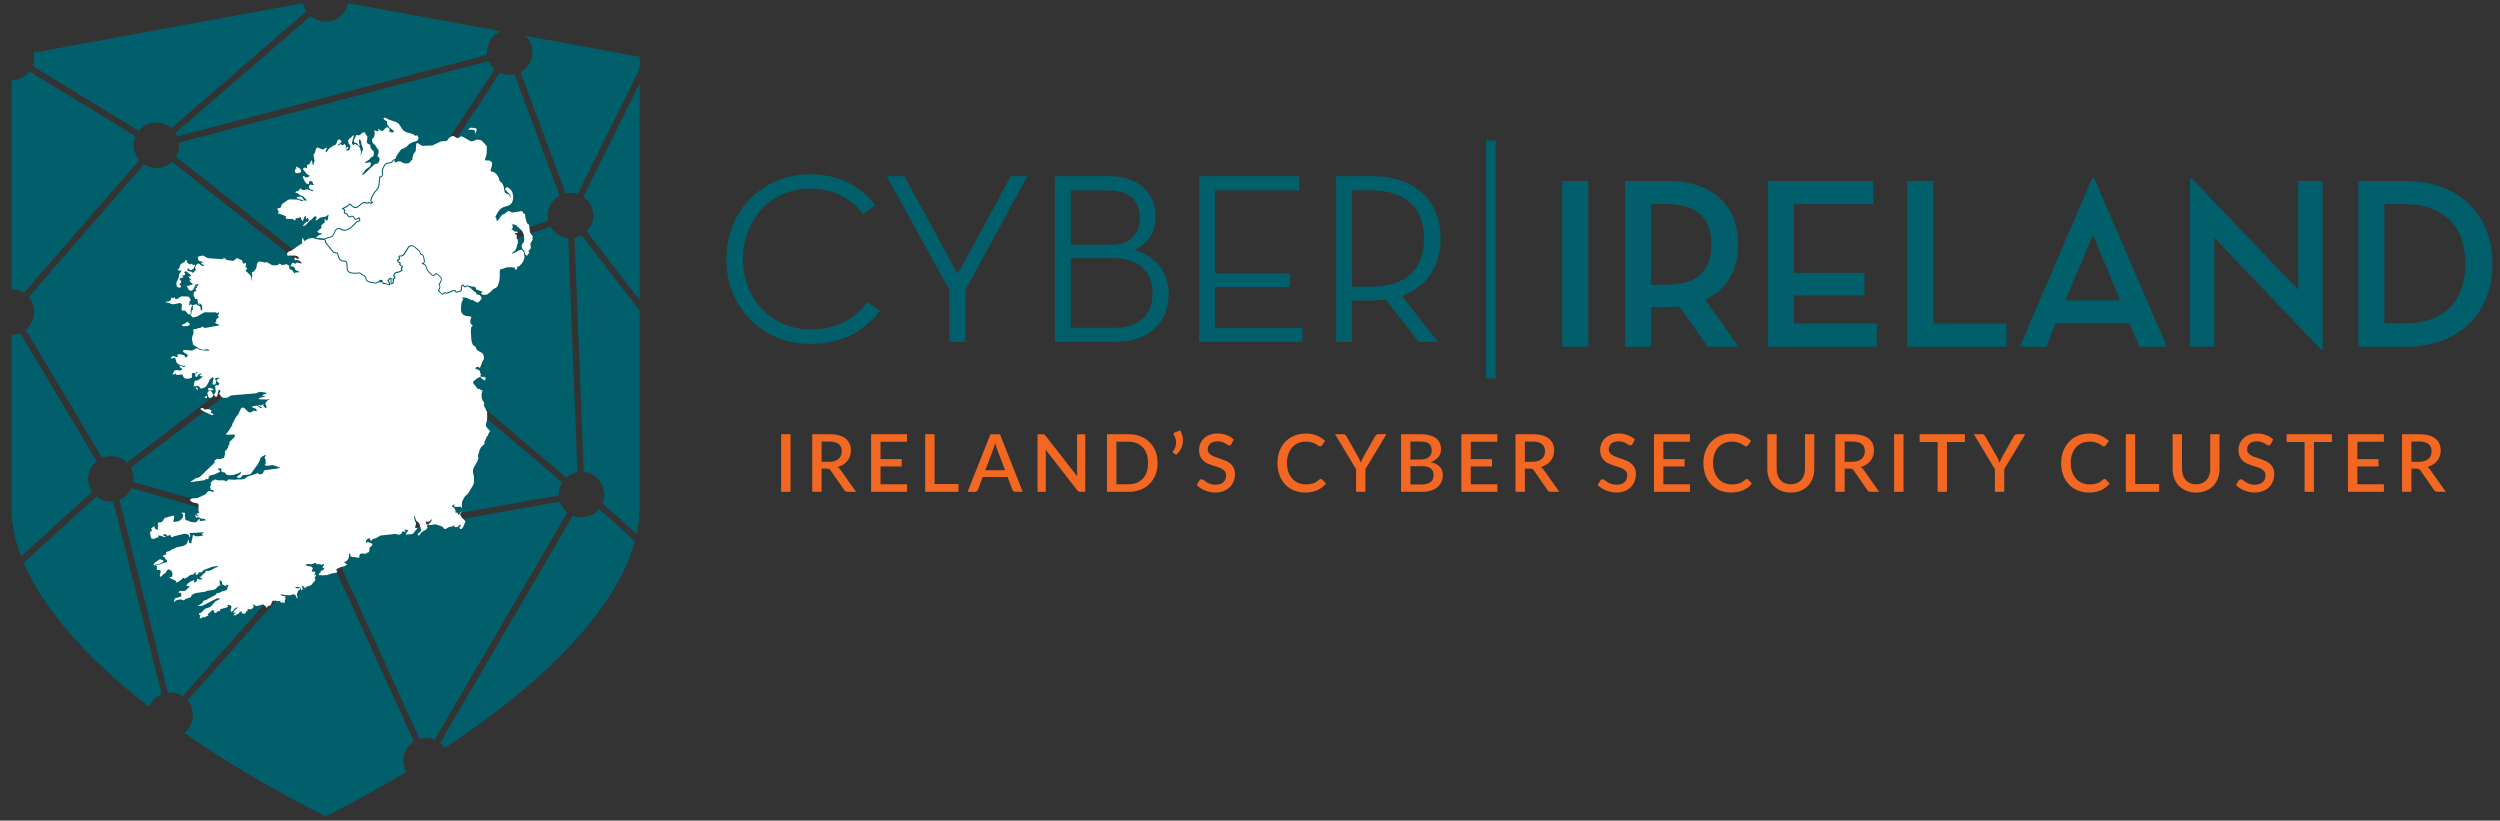 <svg width="131" height="43" viewBox="0 0 131 43" fill="none" xmlns="http://www.w3.org/2000/svg">
<rect x="0" y="0" width="131" height="43" fill="#333333" stroke="none"/>
<g id="cyber-ireland">
<g id="Group">
<path id="Vector" d="M1.791 3.014C1.791 3.172 1.76 3.318 1.705 3.457L7.273 6.856C7.491 6.59 7.823 6.422 8.194 6.422C8.494 6.422 8.768 6.533 8.978 6.718L16.056 0.594C15.972 0.466 15.913 0.319 15.886 0.164L1.764 2.761C1.781 2.842 1.791 2.926 1.791 3.014Z" fill="#005F6B"/>
<path id="Vector_2" d="M17.056 1.139C16.756 1.139 16.483 1.028 16.274 0.844L9.196 6.965C9.234 7.024 9.267 7.085 9.295 7.15L25.522 2.874C25.516 2.828 25.514 2.781 25.514 2.733C25.514 2.24 25.811 1.819 26.237 1.636L18.228 0.164C18.128 0.72 17.641 1.139 17.058 1.139H17.056Z" fill="#005F6B"/>
<path id="Vector_3" d="M17.427 14.714C17.641 14.511 17.931 14.385 18.249 14.385C18.432 14.385 18.604 14.427 18.759 14.5L25.921 3.627C25.786 3.509 25.679 3.362 25.608 3.195L9.379 7.473C9.385 7.519 9.387 7.565 9.387 7.613C9.387 7.833 9.326 8.039 9.223 8.215L17.429 14.714H17.427Z" fill="#005F6B"/>
<path id="Vector_4" d="M29.326 10.249L26.961 3.897C26.879 3.916 26.793 3.926 26.705 3.926C26.523 3.926 26.351 3.885 26.195 3.811L19.034 14.687C19.139 14.779 19.229 14.892 19.298 15.016L28.729 11.55C28.712 11.468 28.701 11.384 28.701 11.298C28.701 10.845 28.953 10.451 29.326 10.249Z" fill="#005F6B"/>
<path id="Vector_5" d="M1.248 15.354L7.296 8.393C7.114 8.184 7.003 7.911 7.003 7.613C7.003 7.445 7.038 7.286 7.101 7.139L1.54 3.744C1.321 4.025 0.982 4.205 0.6 4.205V15.161C0.839 15.161 1.061 15.232 1.248 15.354Z" fill="#005F6B"/>
<path id="Vector_6" d="M29.337 26.286L18.245 28.257C18.245 28.272 18.245 28.284 18.245 28.299C18.245 28.721 18.025 29.092 17.694 29.304L21.986 38.718C22.093 38.686 22.207 38.667 22.326 38.667C22.485 38.667 22.639 38.699 22.777 38.755L29.729 26.85C29.547 26.707 29.408 26.51 29.335 26.286H29.337Z" fill="#005F6B"/>
<path id="Vector_7" d="M5.065 24.168L1.061 17.453C0.919 17.512 0.764 17.545 0.6 17.545V26.588C0.6 27.416 0.77 28.276 1.108 29.161L4.828 25.768C4.696 25.577 4.62 25.344 4.62 25.095C4.62 24.719 4.794 24.386 5.065 24.168Z" fill="#005F6B"/>
<path id="Vector_8" d="M33.361 27.985C33.464 27.511 33.516 27.045 33.516 26.588V16.27L30.482 12.332C30.366 12.397 30.241 12.443 30.106 12.468L30.591 24.73C31.193 24.791 31.663 25.298 31.663 25.915C31.663 26.078 31.629 26.233 31.57 26.374L33.361 27.985Z" fill="#005F6B"/>
<path id="Vector_9" d="M15.865 28.299C15.865 28.243 15.869 28.188 15.877 28.136L6.9 25.579C6.776 25.86 6.545 26.085 6.258 26.2L8.791 36.291C8.833 36.287 8.875 36.283 8.917 36.283C9.16 36.283 9.387 36.356 9.576 36.482L16.148 29.069C15.97 28.861 15.863 28.591 15.863 28.297L15.865 28.299Z" fill="#005F6B"/>
<path id="Vector_10" d="M21.137 39.858C21.137 39.437 21.357 39.066 21.689 38.854L17.394 29.44C17.287 29.471 17.174 29.49 17.056 29.49C16.813 29.49 16.586 29.417 16.398 29.291L9.825 36.702C10.002 36.91 10.111 37.181 10.111 37.474C10.111 37.852 9.934 38.189 9.66 38.407C12.644 40.492 15.582 42.039 17.058 42.769C18 42.304 19.535 41.505 21.299 40.448C21.198 40.274 21.141 40.072 21.141 39.856L21.137 39.858Z" fill="#005F6B"/>
<path id="Vector_11" d="M27.898 2.733C27.898 3.186 27.646 3.578 27.273 3.782L29.639 10.134C29.721 10.115 29.806 10.105 29.895 10.105C30.027 10.105 30.152 10.128 30.27 10.165L33.516 3.623V2.977L27.531 1.876C27.756 2.092 27.898 2.396 27.898 2.733Z" fill="#005F6B"/>
<path id="Vector_12" d="M31.086 11.296C31.086 11.621 30.956 11.914 30.746 12.128L33.516 15.727V4.369L30.568 10.312C30.88 10.526 31.086 10.887 31.086 11.296Z" fill="#005F6B"/>
<path id="Vector_13" d="M5.812 23.904C6.137 23.904 6.432 24.034 6.648 24.245L17.211 16.161C17.113 15.987 17.056 15.79 17.056 15.576C17.056 15.362 17.117 15.15 17.22 14.974L9.014 8.475C8.8 8.679 8.511 8.804 8.192 8.804C7.953 8.804 7.73 8.733 7.544 8.612L1.5 15.572C1.682 15.782 1.793 16.054 1.793 16.352C1.793 16.727 1.619 17.061 1.349 17.281L5.352 23.996C5.495 23.935 5.65 23.904 5.814 23.904H5.812Z" fill="#005F6B"/>
<path id="Vector_14" d="M31.396 26.663C31.178 26.934 30.845 27.106 30.469 27.106C30.31 27.106 30.157 27.075 30.018 27.018L23.066 38.923C23.161 38.999 23.243 39.087 23.312 39.185C23.899 38.799 24.492 38.391 25.086 37.963C27.644 36.107 29.662 34.245 31.088 32.426C32.191 31.017 32.921 29.654 33.271 28.352L31.394 26.666L31.396 26.663Z" fill="#005F6B"/>
<path id="Vector_15" d="M8.47 36.371L5.939 26.28C5.897 26.284 5.855 26.286 5.813 26.286C5.524 26.286 5.26 26.183 5.054 26.011L1.242 29.488C1.646 30.44 2.242 31.422 3.026 32.424C4.218 33.943 5.824 35.49 7.81 37.042C7.929 36.738 8.168 36.493 8.473 36.371H8.47Z" fill="#005F6B"/>
<path id="Vector_16" d="M29.775 12.483C29.37 12.443 29.026 12.202 28.844 11.86L19.413 15.326C19.43 15.408 19.441 15.492 19.441 15.578C19.441 15.811 19.371 16.029 19.256 16.213L29.679 25.03C29.84 24.887 30.037 24.787 30.26 24.747L29.777 12.485L29.775 12.483Z" fill="#005F6B"/>
<path id="Vector_17" d="M17.002 27.11L17.973 16.736C17.757 16.685 17.564 16.576 17.413 16.425L6.85 24.51C6.948 24.682 7.005 24.883 7.005 25.095C7.005 25.151 7.001 25.206 6.992 25.258L15.97 27.815C16.148 27.414 16.543 27.131 17.004 27.108L17.002 27.11Z" fill="#005F6B"/>
<path id="Vector_18" d="M18.189 27.928L29.28 25.957C29.28 25.942 29.278 25.927 29.278 25.913C29.278 25.68 29.347 25.462 29.463 25.277L19.04 16.461C18.843 16.637 18.585 16.748 18.302 16.761L17.331 27.135C17.736 27.232 18.061 27.532 18.189 27.924V27.928Z" fill="#005F6B"/>
</g>
<g id="Group_2">
<path id="Vector_19" d="M38.063 13.577C38.063 10.998 39.992 9.134 42.456 9.134C43.924 9.134 45.088 9.733 45.866 10.755L45.229 11.214C44.577 10.371 43.658 9.887 42.444 9.887C40.426 9.887 38.931 11.47 38.931 13.577C38.931 15.685 40.452 17.268 42.507 17.268C43.759 17.268 44.767 16.744 45.457 15.826L46.11 16.285C45.254 17.409 44.04 18.021 42.484 18.021C39.994 18.021 38.053 16.157 38.065 13.577H38.063Z" fill="#005F6B"/>
<path id="Vector_20" d="M46.466 9.234H47.385L50.182 14.355L52.967 9.234H53.835L50.591 15.199V17.919H49.748V15.199L46.466 9.234Z" fill="#005F6B"/>
<path id="Vector_21" d="M55.276 9.234H58.111C59.745 9.234 60.55 10.18 60.55 11.367C60.55 12.198 60.141 12.785 59.439 13.104C60.538 13.397 61.24 14.228 61.24 15.389C61.24 16.794 60.322 17.919 58.443 17.919H55.276V9.234ZM58.202 12.825C59.3 12.825 59.722 12.225 59.722 11.382C59.722 10.589 59.25 9.977 58.061 9.977H56.107V12.825H58.202ZM58.367 17.178C59.81 17.178 60.397 16.4 60.397 15.364C60.397 14.328 59.745 13.525 58.342 13.525H56.107V17.178H58.367Z" fill="#005F6B"/>
<path id="Vector_22" d="M62.836 9.234H68.073V9.975H63.667V14.316H67.601V15.043H63.667V17.176H68.251V17.916H62.836V9.232V9.234Z" fill="#005F6B"/>
<path id="Vector_23" d="M75.35 17.918H74.341L72.617 15.695C72.386 15.733 72.158 15.746 71.902 15.746H70.843V17.916H70.013V9.232H71.902C74.265 9.232 75.49 10.625 75.49 12.502C75.49 13.894 74.8 15.031 73.46 15.502L75.35 17.916V17.918ZM71.852 15.02C73.831 15.02 74.622 13.961 74.622 12.504C74.622 11.046 73.817 9.975 71.852 9.975H70.843V15.018H71.852V15.02Z" fill="#005F6B"/>
</g>
<g id="Group_3">
<path id="Vector_24" d="M41.425 25.772H40.932V22.752H41.425V25.772Z" fill="#F26722"/>
<path id="Vector_25" d="M44.86 25.772H44.421C44.335 25.772 44.273 25.739 44.233 25.672L43.528 24.654C43.505 24.619 43.478 24.594 43.45 24.579C43.423 24.564 43.381 24.556 43.325 24.556H43.052V25.772H42.561V22.752H43.45C43.65 22.752 43.819 22.773 43.964 22.813C44.107 22.853 44.226 22.912 44.317 22.987C44.409 23.063 44.478 23.153 44.522 23.258C44.566 23.363 44.589 23.48 44.589 23.608C44.589 23.713 44.572 23.811 44.541 23.901C44.51 23.992 44.463 24.076 44.405 24.149C44.346 24.222 44.273 24.287 44.184 24.342C44.099 24.396 44 24.438 43.889 24.47C43.95 24.506 44 24.558 44.044 24.623L44.86 25.774V25.772ZM43.438 24.199C43.549 24.199 43.648 24.187 43.731 24.16C43.815 24.132 43.885 24.095 43.941 24.046C43.998 23.998 44.04 23.939 44.067 23.87C44.094 23.803 44.109 23.727 44.109 23.644C44.109 23.478 44.054 23.352 43.945 23.266C43.836 23.18 43.671 23.136 43.45 23.136H43.052V24.199H43.438Z" fill="#F26722"/>
<path id="Vector_26" d="M47.532 25.376V25.772H45.646V22.752H47.529V23.149H46.139V24.059H47.251V24.443H46.139V25.376H47.532Z" fill="#F26722"/>
<path id="Vector_27" d="M50.226 25.361V25.772H48.481V22.752H48.972V25.361H50.226Z" fill="#F26722"/>
<path id="Vector_28" d="M53.594 25.772H53.215C53.171 25.772 53.137 25.762 53.11 25.741C53.083 25.72 53.064 25.692 53.049 25.661L52.797 24.994H51.497L51.245 25.661C51.235 25.688 51.214 25.715 51.187 25.739C51.16 25.762 51.124 25.774 51.082 25.774H50.702L51.9 22.754H52.397L53.594 25.774V25.772ZM52.665 24.64L52.25 23.537C52.217 23.451 52.183 23.344 52.147 23.212C52.133 23.277 52.116 23.337 52.097 23.392C52.078 23.446 52.061 23.497 52.047 23.539L51.631 24.64H52.665Z" fill="#F26722"/>
<path id="Vector_29" d="M56.868 22.752V25.772H56.618C56.581 25.772 56.549 25.766 56.522 25.753C56.495 25.741 56.469 25.718 56.446 25.688L54.788 23.558C54.792 23.598 54.796 23.637 54.798 23.677C54.798 23.717 54.8 23.753 54.8 23.788V25.774H54.368V22.754H54.624C54.645 22.754 54.664 22.754 54.678 22.759C54.693 22.759 54.706 22.765 54.718 22.769C54.731 22.775 54.743 22.784 54.754 22.794C54.764 22.805 54.777 22.819 54.79 22.836L56.451 24.969C56.446 24.925 56.442 24.883 56.442 24.841C56.44 24.799 56.438 24.759 56.438 24.724V22.754H56.868V22.752Z" fill="#F26722"/>
<path id="Vector_30" d="M60.657 24.262C60.657 24.487 60.622 24.69 60.548 24.877C60.475 25.063 60.374 25.221 60.24 25.353C60.108 25.485 59.948 25.588 59.764 25.663C59.579 25.736 59.372 25.772 59.145 25.772H58.004V22.752H59.145C59.372 22.752 59.577 22.79 59.764 22.863C59.948 22.937 60.108 23.04 60.24 23.172C60.372 23.304 60.475 23.463 60.548 23.65C60.622 23.834 60.657 24.04 60.657 24.264V24.262ZM60.156 24.262C60.156 24.088 60.133 23.933 60.087 23.795C60.041 23.656 59.974 23.539 59.886 23.444C59.797 23.35 59.693 23.277 59.567 23.224C59.443 23.174 59.303 23.147 59.147 23.147H58.499V25.374H59.147C59.303 25.374 59.443 25.349 59.567 25.298C59.691 25.248 59.797 25.174 59.886 25.08C59.974 24.984 60.041 24.868 60.087 24.73C60.133 24.591 60.156 24.436 60.156 24.262Z" fill="#F26722"/>
<path id="Vector_31" d="M61.842 22.551C61.905 22.658 61.947 22.769 61.97 22.884C61.993 23 61.995 23.113 61.976 23.226C61.958 23.34 61.92 23.447 61.863 23.551C61.804 23.654 61.727 23.746 61.63 23.828L61.49 23.742C61.467 23.727 61.454 23.706 61.456 23.683C61.456 23.658 61.467 23.639 61.479 23.625C61.511 23.585 61.54 23.537 61.567 23.476C61.595 23.415 61.611 23.35 61.62 23.277C61.628 23.205 61.626 23.128 61.614 23.048C61.601 22.968 61.569 22.889 61.523 22.811C61.5 22.775 61.494 22.744 61.505 22.717C61.515 22.689 61.534 22.671 61.565 22.66L61.84 22.551H61.842Z" fill="#F26722"/>
<path id="Vector_32" d="M64.526 23.268C64.512 23.293 64.495 23.312 64.478 23.325C64.461 23.337 64.44 23.342 64.415 23.342C64.388 23.342 64.359 23.331 64.327 23.308C64.294 23.285 64.254 23.26 64.206 23.235C64.157 23.207 64.101 23.182 64.034 23.159C63.968 23.136 63.889 23.126 63.799 23.126C63.715 23.126 63.641 23.136 63.578 23.157C63.516 23.178 63.461 23.207 63.417 23.245C63.373 23.283 63.342 23.327 63.318 23.379C63.297 23.43 63.287 23.486 63.287 23.545C63.287 23.623 63.308 23.686 63.348 23.738C63.388 23.788 63.442 23.832 63.509 23.87C63.576 23.908 63.652 23.939 63.738 23.965C63.824 23.992 63.91 24.021 63.998 24.053C64.086 24.084 64.174 24.118 64.26 24.157C64.346 24.197 64.421 24.245 64.489 24.306C64.556 24.367 64.608 24.441 64.65 24.526C64.69 24.613 64.711 24.719 64.711 24.843C64.711 24.977 64.688 25.103 64.642 25.221C64.596 25.338 64.528 25.441 64.44 25.527C64.352 25.615 64.245 25.684 64.117 25.732C63.989 25.783 63.843 25.808 63.679 25.808C63.583 25.808 63.488 25.797 63.398 25.779C63.306 25.76 63.22 25.732 63.136 25.699C63.052 25.665 62.974 25.623 62.901 25.575C62.828 25.527 62.763 25.472 62.706 25.412L62.849 25.177C62.861 25.158 62.878 25.141 62.897 25.131C62.916 25.12 62.939 25.114 62.962 25.114C62.993 25.114 63.029 25.128 63.069 25.158C63.109 25.189 63.155 25.221 63.209 25.256C63.264 25.292 63.331 25.326 63.411 25.355C63.488 25.384 63.583 25.399 63.692 25.399C63.87 25.399 64.006 25.355 64.103 25.269C64.199 25.183 64.249 25.063 64.249 24.91C64.249 24.824 64.229 24.755 64.189 24.703C64.149 24.648 64.094 24.604 64.027 24.566C63.96 24.531 63.885 24.499 63.801 24.474C63.715 24.449 63.629 24.422 63.541 24.392C63.453 24.363 63.367 24.329 63.281 24.292C63.195 24.254 63.119 24.201 63.052 24.141C62.985 24.078 62.932 24.002 62.891 23.91C62.851 23.818 62.83 23.704 62.83 23.566C62.83 23.457 62.851 23.352 62.895 23.249C62.937 23.147 63 23.056 63.081 22.977C63.163 22.897 63.264 22.834 63.386 22.786C63.505 22.738 63.644 22.715 63.797 22.715C63.971 22.715 64.13 22.742 64.275 22.796C64.419 22.851 64.543 22.928 64.65 23.029L64.531 23.264L64.526 23.268Z" fill="#F26722"/>
<path id="Vector_33" d="M69.218 25.099C69.245 25.099 69.268 25.11 69.287 25.131L69.482 25.342C69.358 25.491 69.207 25.604 69.029 25.686C68.851 25.766 68.637 25.808 68.387 25.808C68.167 25.808 67.968 25.77 67.79 25.692C67.611 25.617 67.458 25.51 67.332 25.374C67.207 25.237 67.11 25.076 67.041 24.885C66.974 24.696 66.938 24.489 66.938 24.262C66.938 24.036 66.974 23.828 67.045 23.637C67.117 23.449 67.219 23.285 67.349 23.149C67.479 23.012 67.637 22.907 67.819 22.83C68.001 22.754 68.203 22.717 68.423 22.717C68.643 22.717 68.834 22.752 69.002 22.822C69.17 22.893 69.314 22.987 69.438 23.105L69.276 23.333C69.266 23.348 69.251 23.363 69.237 23.373C69.222 23.384 69.201 23.39 69.174 23.39C69.147 23.39 69.115 23.377 69.077 23.352C69.042 23.327 68.996 23.298 68.941 23.266C68.884 23.235 68.817 23.205 68.733 23.18C68.65 23.155 68.547 23.142 68.421 23.142C68.276 23.142 68.144 23.168 68.025 23.218C67.905 23.268 67.8 23.342 67.714 23.438C67.628 23.535 67.559 23.652 67.511 23.79C67.463 23.929 67.437 24.086 67.437 24.262C67.437 24.438 67.463 24.598 67.513 24.736C67.563 24.875 67.632 24.992 67.721 25.088C67.808 25.185 67.911 25.256 68.031 25.307C68.15 25.357 68.278 25.382 68.415 25.382C68.499 25.382 68.574 25.378 68.641 25.367C68.708 25.359 68.769 25.344 68.823 25.323C68.88 25.305 68.933 25.277 68.983 25.246C69.033 25.214 69.082 25.177 69.13 25.133C69.157 25.107 69.186 25.095 69.214 25.095L69.218 25.099Z" fill="#F26722"/>
<path id="Vector_34" d="M71.547 24.589V25.772H71.059V24.589L69.956 22.752H70.386C70.43 22.752 70.463 22.763 70.489 22.784C70.514 22.805 70.535 22.832 70.551 22.863L71.17 23.946C71.197 24 71.225 24.053 71.248 24.101C71.271 24.149 71.292 24.197 71.308 24.245C71.323 24.197 71.342 24.147 71.365 24.101C71.388 24.053 71.413 24 71.441 23.946L72.055 22.863C72.07 22.836 72.091 22.811 72.116 22.786C72.143 22.763 72.177 22.75 72.219 22.75H72.651L71.547 24.587V24.589Z" fill="#F26722"/>
<path id="Vector_35" d="M74.421 22.752C74.614 22.752 74.779 22.771 74.916 22.809C75.052 22.847 75.165 22.899 75.253 22.966C75.341 23.035 75.406 23.119 75.448 23.218C75.49 23.316 75.509 23.428 75.509 23.551C75.509 23.623 75.499 23.692 75.475 23.757C75.455 23.824 75.421 23.885 75.375 23.944C75.329 24.002 75.272 24.055 75.205 24.101C75.136 24.147 75.054 24.185 74.962 24.216C75.389 24.306 75.603 24.535 75.603 24.898C75.603 25.026 75.578 25.143 75.53 25.25C75.482 25.357 75.413 25.449 75.32 25.527C75.228 25.604 75.117 25.665 74.981 25.707C74.846 25.751 74.693 25.772 74.521 25.772H73.414V22.752H74.419H74.421ZM73.907 23.136V24.08H74.398C74.607 24.08 74.765 24.04 74.867 23.958C74.97 23.876 75.023 23.761 75.023 23.608C75.023 23.442 74.974 23.321 74.878 23.247C74.781 23.174 74.628 23.136 74.421 23.136H73.907ZM74.515 25.384C74.626 25.384 74.719 25.372 74.796 25.346C74.872 25.321 74.934 25.286 74.983 25.242C75.031 25.198 75.067 25.145 75.088 25.082C75.109 25.021 75.121 24.956 75.121 24.885C75.121 24.742 75.073 24.631 74.974 24.549C74.878 24.468 74.723 24.428 74.513 24.428H73.907V25.386H74.515V25.384Z" fill="#F26722"/>
<path id="Vector_36" d="M78.462 25.376V25.772H76.576V22.752H78.46V23.149H77.069V24.059H78.181V24.443H77.069V25.376H78.462Z" fill="#F26722"/>
<path id="Vector_37" d="M81.71 25.772H81.272C81.186 25.772 81.123 25.739 81.083 25.672L80.379 24.654C80.356 24.619 80.328 24.594 80.301 24.579C80.274 24.564 80.232 24.556 80.175 24.556H79.903V25.772H79.412V22.752H80.301C80.5 22.752 80.67 22.773 80.815 22.813C80.957 22.853 81.075 22.912 81.167 22.987C81.259 23.063 81.329 23.153 81.373 23.258C81.417 23.363 81.438 23.48 81.438 23.608C81.438 23.713 81.423 23.811 81.391 23.901C81.36 23.992 81.314 24.076 81.255 24.149C81.197 24.222 81.123 24.287 81.035 24.342C80.949 24.396 80.85 24.438 80.739 24.47C80.8 24.506 80.85 24.558 80.894 24.623L81.71 25.774V25.772ZM80.288 24.199C80.4 24.199 80.498 24.187 80.582 24.16C80.666 24.132 80.735 24.095 80.792 24.046C80.848 23.998 80.89 23.939 80.918 23.87C80.945 23.803 80.96 23.727 80.96 23.644C80.96 23.478 80.905 23.352 80.796 23.266C80.687 23.18 80.521 23.136 80.301 23.136H79.903V24.199H80.288Z" fill="#F26722"/>
<path id="Vector_38" d="M85.54 23.268C85.525 23.293 85.508 23.312 85.491 23.325C85.475 23.337 85.454 23.342 85.428 23.342C85.403 23.342 85.372 23.331 85.34 23.308C85.307 23.285 85.267 23.26 85.219 23.235C85.17 23.207 85.114 23.182 85.047 23.159C84.982 23.136 84.902 23.126 84.812 23.126C84.728 23.126 84.655 23.136 84.592 23.157C84.529 23.178 84.474 23.207 84.43 23.245C84.386 23.283 84.355 23.327 84.332 23.379C84.311 23.43 84.3 23.486 84.3 23.545C84.3 23.623 84.319 23.686 84.361 23.738C84.401 23.788 84.455 23.832 84.522 23.87C84.59 23.906 84.665 23.939 84.749 23.965C84.835 23.992 84.921 24.021 85.011 24.053C85.099 24.084 85.187 24.118 85.271 24.157C85.357 24.197 85.433 24.245 85.5 24.306C85.567 24.367 85.619 24.441 85.661 24.526C85.701 24.613 85.722 24.719 85.722 24.843C85.722 24.977 85.699 25.103 85.653 25.221C85.607 25.338 85.54 25.441 85.454 25.527C85.365 25.615 85.258 25.684 85.131 25.732C85.003 25.783 84.856 25.808 84.692 25.808C84.596 25.808 84.501 25.797 84.411 25.779C84.319 25.76 84.233 25.732 84.149 25.699C84.065 25.665 83.988 25.623 83.914 25.575C83.841 25.527 83.776 25.472 83.719 25.412L83.862 25.177C83.874 25.158 83.891 25.141 83.91 25.131C83.929 25.12 83.952 25.114 83.975 25.114C84.007 25.114 84.042 25.128 84.082 25.158C84.122 25.189 84.168 25.221 84.222 25.256C84.277 25.292 84.344 25.326 84.424 25.355C84.501 25.384 84.596 25.399 84.705 25.399C84.883 25.399 85.019 25.355 85.118 25.269C85.215 25.183 85.265 25.063 85.265 24.91C85.265 24.824 85.244 24.755 85.204 24.703C85.162 24.648 85.11 24.604 85.043 24.566C84.978 24.531 84.9 24.499 84.816 24.474C84.73 24.449 84.644 24.422 84.556 24.392C84.468 24.363 84.382 24.329 84.296 24.292C84.21 24.254 84.135 24.201 84.07 24.141C84.002 24.078 83.95 24.002 83.908 23.91C83.868 23.818 83.847 23.704 83.847 23.566C83.847 23.457 83.868 23.352 83.91 23.249C83.952 23.147 84.015 23.056 84.097 22.977C84.178 22.897 84.279 22.834 84.401 22.786C84.52 22.738 84.659 22.715 84.812 22.715C84.986 22.715 85.143 22.742 85.29 22.796C85.435 22.851 85.561 22.928 85.665 23.029L85.546 23.264L85.54 23.268Z" fill="#F26722"/>
<path id="Vector_39" d="M88.553 25.376V25.772H86.668V22.752H88.551V23.149H87.16V24.059H88.272V24.443H87.16V25.376H88.553Z" fill="#F26722"/>
<path id="Vector_40" d="M91.537 25.099C91.565 25.099 91.588 25.11 91.607 25.131L91.802 25.342C91.678 25.491 91.527 25.604 91.349 25.686C91.17 25.766 90.957 25.808 90.707 25.808C90.487 25.808 90.287 25.77 90.107 25.692C89.929 25.617 89.776 25.51 89.652 25.374C89.526 25.237 89.43 25.076 89.361 24.885C89.293 24.696 89.258 24.489 89.258 24.262C89.258 24.036 89.293 23.828 89.365 23.637C89.436 23.449 89.539 23.285 89.669 23.149C89.799 23.012 89.956 22.907 90.139 22.83C90.321 22.754 90.522 22.717 90.743 22.717C90.963 22.717 91.154 22.752 91.321 22.822C91.489 22.893 91.634 22.987 91.758 23.105L91.596 23.333C91.586 23.348 91.571 23.363 91.556 23.373C91.542 23.384 91.521 23.39 91.493 23.39C91.466 23.39 91.433 23.377 91.399 23.352C91.363 23.327 91.317 23.298 91.263 23.266C91.208 23.235 91.139 23.205 91.055 23.18C90.971 23.155 90.868 23.142 90.743 23.142C90.598 23.142 90.466 23.168 90.346 23.218C90.227 23.268 90.122 23.342 90.036 23.438C89.95 23.535 89.881 23.652 89.835 23.79C89.786 23.929 89.763 24.086 89.763 24.262C89.763 24.438 89.788 24.598 89.839 24.736C89.889 24.875 89.958 24.992 90.046 25.088C90.134 25.185 90.237 25.256 90.357 25.307C90.476 25.357 90.604 25.382 90.74 25.382C90.824 25.382 90.9 25.378 90.965 25.367C91.032 25.359 91.093 25.344 91.147 25.323C91.204 25.305 91.256 25.277 91.305 25.246C91.355 25.214 91.403 25.177 91.454 25.133C91.481 25.107 91.51 25.095 91.537 25.095V25.099Z" fill="#F26722"/>
<path id="Vector_41" d="M93.838 25.376C93.953 25.376 94.058 25.357 94.15 25.317C94.243 25.277 94.32 25.223 94.383 25.154C94.446 25.084 94.494 24.998 94.53 24.9C94.564 24.801 94.58 24.692 94.58 24.573V22.752H95.069V24.573C95.069 24.751 95.04 24.914 94.983 25.065C94.926 25.216 94.845 25.346 94.738 25.458C94.631 25.567 94.503 25.653 94.352 25.715C94.199 25.779 94.029 25.81 93.838 25.81C93.647 25.81 93.477 25.779 93.324 25.715C93.173 25.655 93.043 25.567 92.936 25.458C92.829 25.349 92.747 25.218 92.693 25.065C92.636 24.914 92.607 24.751 92.607 24.573V22.752H93.098V24.57C93.098 24.692 93.114 24.801 93.148 24.9C93.181 24.998 93.23 25.082 93.293 25.154C93.356 25.225 93.433 25.279 93.523 25.319C93.616 25.359 93.718 25.378 93.836 25.378L93.838 25.376Z" fill="#F26722"/>
<path id="Vector_42" d="M98.468 25.772H98.03C97.944 25.772 97.881 25.739 97.841 25.672L97.137 24.654C97.114 24.619 97.086 24.594 97.059 24.579C97.032 24.564 96.99 24.556 96.933 24.556H96.661V25.772H96.17V22.752H97.059C97.258 22.752 97.428 22.773 97.573 22.813C97.716 22.853 97.835 22.912 97.925 22.987C98.017 23.063 98.085 23.153 98.129 23.258C98.173 23.363 98.196 23.48 98.196 23.608C98.196 23.713 98.179 23.811 98.15 23.901C98.118 23.992 98.072 24.076 98.013 24.149C97.955 24.222 97.881 24.287 97.795 24.342C97.709 24.396 97.611 24.438 97.499 24.47C97.558 24.506 97.611 24.558 97.655 24.623L98.471 25.774L98.468 25.772ZM97.046 24.199C97.158 24.199 97.256 24.187 97.34 24.16C97.424 24.132 97.493 24.095 97.55 24.046C97.606 23.998 97.648 23.939 97.676 23.87C97.703 23.803 97.718 23.727 97.718 23.644C97.718 23.478 97.663 23.352 97.554 23.266C97.445 23.18 97.279 23.136 97.059 23.136H96.661V24.199H97.046Z" fill="#F26722"/>
<path id="Vector_43" d="M99.745 25.772H99.252V22.752H99.745V25.772Z" fill="#F26722"/>
<path id="Vector_44" d="M102.962 23.161H102.021V25.772H101.532V23.161H100.588V22.752H102.962V23.161Z" fill="#F26722"/>
<path id="Vector_45" d="M105.022 24.589V25.772H104.533V24.589L103.43 22.752H103.86C103.904 22.752 103.937 22.763 103.963 22.784C103.988 22.805 104.009 22.832 104.026 22.863L104.644 23.946C104.671 24 104.697 24.053 104.72 24.101C104.743 24.149 104.764 24.197 104.78 24.245C104.795 24.197 104.814 24.147 104.837 24.101C104.858 24.053 104.885 24 104.913 23.946L105.527 22.863C105.54 22.836 105.561 22.811 105.588 22.786C105.615 22.763 105.649 22.75 105.691 22.75H106.123L105.02 24.587L105.022 24.589Z" fill="#F26722"/>
<path id="Vector_46" d="M110.283 25.099C110.311 25.099 110.334 25.11 110.353 25.131L110.548 25.342C110.424 25.491 110.273 25.604 110.095 25.686C109.916 25.766 109.702 25.808 109.453 25.808C109.233 25.808 109.031 25.77 108.853 25.692C108.675 25.617 108.522 25.51 108.398 25.374C108.272 25.237 108.176 25.076 108.107 24.885C108.039 24.696 108.006 24.489 108.006 24.262C108.006 24.036 108.042 23.828 108.113 23.637C108.184 23.449 108.287 23.285 108.417 23.149C108.547 23.012 108.704 22.907 108.887 22.83C109.069 22.754 109.27 22.717 109.491 22.717C109.711 22.717 109.902 22.752 110.067 22.822C110.235 22.893 110.38 22.987 110.504 23.105L110.342 23.333C110.332 23.348 110.317 23.363 110.302 23.373C110.288 23.384 110.267 23.39 110.239 23.39C110.212 23.39 110.181 23.377 110.145 23.352C110.109 23.327 110.063 23.298 110.009 23.266C109.954 23.235 109.885 23.205 109.801 23.18C109.717 23.155 109.614 23.142 109.489 23.142C109.344 23.142 109.212 23.168 109.092 23.218C108.973 23.268 108.868 23.342 108.782 23.438C108.696 23.535 108.627 23.652 108.578 23.79C108.53 23.929 108.507 24.086 108.507 24.262C108.507 24.438 108.532 24.598 108.583 24.736C108.633 24.875 108.702 24.992 108.79 25.088C108.878 25.185 108.981 25.256 109.101 25.307C109.22 25.357 109.348 25.382 109.484 25.382C109.568 25.382 109.644 25.378 109.709 25.367C109.776 25.359 109.837 25.344 109.893 25.323C109.95 25.305 110.002 25.277 110.051 25.246C110.101 25.214 110.149 25.177 110.199 25.133C110.227 25.107 110.256 25.095 110.283 25.095V25.099Z" fill="#F26722"/>
<path id="Vector_47" d="M113.138 25.361V25.772H111.393V22.752H111.884V25.361H113.138Z" fill="#F26722"/>
<path id="Vector_48" d="M115.075 25.376C115.191 25.376 115.296 25.357 115.386 25.317C115.478 25.277 115.556 25.223 115.618 25.154C115.681 25.084 115.732 24.998 115.765 24.9C115.799 24.801 115.816 24.692 115.816 24.573V22.752H116.304V24.573C116.304 24.751 116.277 24.914 116.22 25.065C116.164 25.216 116.082 25.346 115.977 25.458C115.87 25.567 115.742 25.653 115.589 25.715C115.438 25.779 115.266 25.81 115.077 25.81C114.889 25.81 114.717 25.779 114.564 25.715C114.413 25.655 114.283 25.567 114.176 25.458C114.071 25.349 113.989 25.218 113.93 25.065C113.874 24.914 113.846 24.751 113.846 24.573V22.752H114.337V24.57C114.337 24.692 114.354 24.801 114.387 24.9C114.421 24.998 114.469 25.082 114.532 25.154C114.595 25.225 114.673 25.279 114.765 25.319C114.857 25.359 114.96 25.378 115.077 25.378L115.075 25.376Z" fill="#F26722"/>
<path id="Vector_49" d="M118.984 23.268C118.97 23.293 118.953 23.312 118.936 23.325C118.919 23.337 118.898 23.342 118.873 23.342C118.846 23.342 118.816 23.331 118.785 23.308C118.751 23.285 118.712 23.26 118.663 23.235C118.615 23.207 118.558 23.182 118.493 23.159C118.426 23.136 118.349 23.126 118.259 23.126C118.175 23.126 118.101 23.136 118.038 23.157C117.975 23.178 117.921 23.207 117.879 23.245C117.835 23.283 117.804 23.327 117.78 23.379C117.759 23.43 117.749 23.486 117.749 23.545C117.749 23.623 117.77 23.686 117.81 23.738C117.85 23.788 117.904 23.832 117.969 23.87C118.036 23.906 118.112 23.939 118.198 23.965C118.284 23.992 118.37 24.021 118.46 24.053C118.548 24.084 118.636 24.118 118.722 24.157C118.808 24.197 118.884 24.245 118.949 24.306C119.014 24.367 119.068 24.441 119.11 24.526C119.15 24.613 119.171 24.719 119.171 24.843C119.171 24.977 119.148 25.103 119.102 25.221C119.056 25.338 118.988 25.441 118.9 25.527C118.812 25.615 118.705 25.684 118.577 25.732C118.449 25.783 118.305 25.808 118.139 25.808C118.043 25.808 117.948 25.797 117.858 25.779C117.766 25.76 117.68 25.732 117.596 25.699C117.512 25.665 117.434 25.623 117.361 25.575C117.288 25.527 117.223 25.472 117.166 25.412L117.309 25.177C117.321 25.158 117.338 25.141 117.357 25.131C117.376 25.12 117.399 25.114 117.422 25.114C117.453 25.114 117.489 25.128 117.529 25.158C117.569 25.189 117.615 25.221 117.671 25.256C117.726 25.292 117.793 25.326 117.873 25.355C117.95 25.384 118.045 25.399 118.154 25.399C118.33 25.399 118.468 25.355 118.565 25.269C118.661 25.183 118.712 25.063 118.712 24.91C118.712 24.824 118.691 24.755 118.651 24.703C118.611 24.648 118.556 24.604 118.491 24.566C118.424 24.531 118.349 24.499 118.263 24.474C118.179 24.449 118.091 24.422 118.003 24.392C117.915 24.363 117.829 24.329 117.743 24.292C117.659 24.254 117.581 24.201 117.516 24.141C117.449 24.078 117.397 24.002 117.357 23.91C117.317 23.818 117.296 23.704 117.296 23.566C117.296 23.457 117.317 23.352 117.361 23.249C117.403 23.147 117.466 23.056 117.548 22.977C117.629 22.897 117.73 22.834 117.852 22.786C117.971 22.738 118.11 22.715 118.263 22.715C118.437 22.715 118.594 22.742 118.741 22.796C118.886 22.851 119.011 22.928 119.116 23.029L118.997 23.264L118.984 23.268Z" fill="#F26722"/>
<path id="Vector_50" d="M122.191 23.161H121.249V25.772H120.761V23.161H119.817V22.752H122.193V23.161H122.191Z" fill="#F26722"/>
<path id="Vector_51" d="M124.917 25.376V25.772H123.032V22.752H124.915V23.149H123.525V24.059H124.636V24.443H123.525V25.376H124.917Z" fill="#F26722"/>
<path id="Vector_52" d="M128.165 25.772H127.727C127.641 25.772 127.578 25.739 127.538 25.672L126.834 24.654C126.811 24.619 126.783 24.594 126.756 24.579C126.729 24.564 126.687 24.556 126.63 24.556H126.358V25.772H125.867V22.752H126.756C126.955 22.752 127.125 22.773 127.27 22.813C127.413 22.853 127.532 22.912 127.622 22.987C127.714 23.063 127.784 23.153 127.828 23.258C127.872 23.363 127.893 23.48 127.893 23.608C127.893 23.713 127.876 23.811 127.845 23.901C127.813 23.992 127.767 24.076 127.708 24.149C127.649 24.222 127.576 24.287 127.488 24.342C127.402 24.396 127.303 24.438 127.192 24.47C127.253 24.506 127.306 24.558 127.348 24.623L128.163 25.774L128.165 25.772ZM126.744 24.199C126.855 24.199 126.953 24.187 127.037 24.16C127.121 24.132 127.19 24.095 127.247 24.046C127.303 23.998 127.345 23.939 127.373 23.87C127.4 23.803 127.415 23.727 127.415 23.644C127.415 23.478 127.36 23.352 127.251 23.266C127.142 23.18 126.976 23.136 126.756 23.136H126.358V24.199H126.744Z" fill="#F26722"/>
</g>
<path id="Vector_53" d="M78.371 7.357H77.868V19.827H78.371V7.357Z" fill="#005F6B"/>
<g id="Group_4">
<path id="Vector_54" d="M81.861 9.484H83.228V18.168H81.861V9.484Z" fill="#005F6B"/>
<path id="Vector_55" d="M91.105 18.168H89.484L88.004 16.06C87.813 16.086 87.595 16.098 87.379 16.098H86.523V18.168H85.156V9.484H87.379C89.767 9.484 91.082 10.799 91.082 12.804C91.082 14.144 90.482 15.18 89.346 15.702L91.107 18.166L91.105 18.168ZM87.326 14.924C89 14.924 89.677 14.131 89.677 12.804C89.677 11.476 88.987 10.696 87.326 10.696H86.521V14.924H87.326Z" fill="#005F6B"/>
<path id="Vector_56" d="M92.638 9.484H98.168V10.698H94.005V14.299H97.696V15.486H94.005V16.954H98.349V18.168H92.64V9.484H92.638Z" fill="#005F6B"/>
<path id="Vector_57" d="M99.942 9.484H101.31V16.956H105.141V18.17H99.942V9.486V9.484Z" fill="#005F6B"/>
<path id="Vector_58" d="M107.219 18.168H105.839L109.646 9.306H109.723L113.542 18.168H112.099L111.6 16.954H107.718L107.221 18.168H107.219ZM109.673 12.305L108.23 15.74H111.091C111.103 15.74 109.673 12.305 109.673 12.305Z" fill="#005F6B"/>
<path id="Vector_59" d="M116.032 12.458V18.166H114.754V9.354H114.857L120.425 15.19V9.482H121.702V18.294H121.599L116.032 12.458Z" fill="#005F6B"/>
<path id="Vector_60" d="M123.577 9.484H126.028C128.864 9.484 130.6 11.258 130.6 13.827C130.6 16.396 128.876 18.17 126.028 18.17H123.577V9.486V9.484ZM125.953 16.954C128.201 16.954 129.185 15.664 129.185 13.825C129.185 11.986 128.201 10.696 125.953 10.696H124.944V16.954H125.953Z" fill="#005F6B"/>
</g>
<g id="Group_5">
<g id="Group_6">
<path id="Vector_61" d="M8.695 15.853L8.8 15.857L8.997 15.931L9.106 15.945L9.406 15.878L9.488 15.903L9.53 15.96L9.534 16.023L9.521 16.098L9.513 16.197L9.53 16.264H9.532V16.266L9.574 16.279L9.628 16.266L9.681 16.272L9.769 16.352L9.842 16.444H9.844V16.446L9.92 16.488L10.006 16.411L9.989 16.318L10.002 16.201L10.029 16.094L10.06 16.042V15.995L10.058 15.993L10.027 15.958L9.987 15.951L9.943 15.966L9.897 15.991V15.945L9.922 15.909L9.932 15.866L9.934 15.813L9.924 15.756H10.006L9.924 15.576L9.922 15.574L9.846 15.538L9.5 15.528L9.418 15.574L9.318 15.652L9.215 15.681L9.131 15.574L9.096 15.612L9.06 15.626L9.028 15.614L9.003 15.582L8.999 15.576L8.997 15.574L8.951 15.708L8.882 15.777L8.796 15.8L8.693 15.805V15.851H8.695V15.853Z" fill="white"/>
<path id="Vector_62" d="M15.456 9.02L15.521 9.071L15.609 9.077L15.781 9.02L15.764 8.909L15.731 8.846L15.729 8.844L15.681 8.811L15.618 8.783L15.603 8.762L15.595 8.75L15.572 8.735L15.542 8.744L15.509 8.783L15.515 8.794L15.521 8.802L15.527 8.813L15.536 8.83L15.513 8.838L15.454 8.882L15.465 8.934L15.467 8.945H15.465L15.454 8.974V9.018L15.456 9.02Z" fill="white"/>
<path id="Vector_63" d="M27.896 12.456L27.923 12.39L27.896 12.372L27.772 12.179L27.756 12.084L27.73 11.814L27.703 11.757L27.636 11.719L27.59 11.621L27.527 11.38L27.517 11.308L27.515 11.252L27.502 11.212L27.46 11.197L27.422 11.174L27.372 11.078L27.351 11.057L26.873 11.134L26.785 11.126L26.724 11.078L26.661 11.055L26.575 11.095L26.439 11.197L26.298 11.264L26.26 11.308L26.172 11.453L26.128 11.495L26.107 11.537L26.076 11.573L26.028 11.566L26.017 11.533L26.013 11.472L25.996 11.411L25.948 11.38L26.093 11.109L26.17 11.006L26.273 10.912L26.38 10.853L26.617 10.782L26.734 10.725L26.825 10.625L26.881 10.472L26.892 10.281L26.843 10.061L26.77 9.949L26.646 9.84L26.527 9.807L26.464 9.924L26.718 10.195L26.789 10.344H26.766L26.671 10.201L26.552 10.153L26.453 10.09L26.409 9.899L26.399 9.798L26.372 9.715L26.334 9.645L26.298 9.591L26.267 9.555L26.204 9.503L26.179 9.471L26.155 9.419L26.128 9.308L26.111 9.262L26.03 9.142L25.935 9.054L25.831 8.997L25.713 8.979L25.705 8.93L25.778 8.674L25.784 8.549L25.755 8.486L25.705 8.442L25.644 8.414L25.591 8.406L25.518 8.412L25.442 8.4L25.411 8.339L25.47 8.19L25.497 8.075L25.512 7.689L25.47 7.615L25.323 7.45L25.291 7.431L25.258 7.378L25.178 7.341L25.023 7.313L24.945 7.328L24.792 7.393L24.704 7.408L24.641 7.389L24.256 7.169L24.155 7.144L24.004 7.244L23.91 7.215L23.765 7.127L23.677 7.137L23.591 7.181L23.515 7.25L23.454 7.336L23.387 7.387L23.113 7.408L22.66 7.62L22.144 7.645L22.066 7.613L21.894 7.498L21.831 7.502L21.806 7.599L21.783 7.913L21.737 7.98L21.691 8.031L21.643 8.144L21.611 8.27L21.613 8.36L21.555 8.402L21.468 8.515L21.422 8.549L21.286 8.567L21.15 8.549L20.976 8.456L20.904 8.45L20.724 8.505L20.661 8.5L20.699 8.37L20.707 8.343L20.758 8.215L20.82 8.102L20.995 7.857L21.049 7.806L21.156 7.775L21.286 7.706L21.42 7.569L21.546 7.487L21.68 7.429L21.791 7.408L21.909 7.336L21.924 7.194L21.867 7.087L21.865 7.085L21.777 7.123L21.695 7.062L21.515 6.984L21.366 6.957L21.166 6.865L21.108 6.81L21.037 6.701L20.904 6.5V6.498L20.85 6.451L20.697 6.368L20.632 6.359L20.359 6.259L20.223 6.181L20.151 6.164L20.089 6.206L20.091 6.208L20.124 6.254L20.172 6.296L20.277 6.359L20.286 6.521L20.288 6.523L20.407 6.676L20.659 6.879L20.581 6.936L20.491 6.932L20.405 6.89L20.334 6.837L20.357 6.842L20.441 6.837L20.38 6.709L20.378 6.707L20.298 6.667L20.219 6.693L20.066 6.858L19.98 6.86L19.894 6.808L19.816 6.739L19.824 6.777L19.826 6.795L19.829 6.81L19.839 6.835L19.778 6.877L19.722 6.869L19.663 6.842L19.596 6.835L19.638 6.944L19.627 7.085L19.585 7.206L19.495 7.288V7.355L19.51 7.429L19.527 7.475L19.529 7.479L19.56 7.519L19.654 7.597L19.812 7.844L19.814 7.846L19.839 7.857V8.02L19.797 8.119L19.782 8.182L19.785 8.186L19.801 8.211V8.213L19.875 8.255L19.892 8.349L19.866 8.461L19.816 8.546L19.747 8.578L19.654 8.601L19.575 8.637L19.541 8.712L19.499 8.723L19.122 9.09L19.05 9.14L18.973 9.163V9.119L19.027 9.073L19.16 8.884L19.357 8.742L19.405 8.691L19.449 8.544L19.445 8.542H19.447L19.369 8.5L19.134 8.546V8.5L19.35 8.36L19.422 8.272L19.47 8.23L19.529 8.213L19.569 8.161L19.592 8.047L19.583 7.932H19.581V7.93L19.527 7.88L19.485 7.848L19.439 7.773L19.407 7.678L19.405 7.597H19.403V7.594L19.29 7.536L19.237 7.492L19.216 7.431L19.227 7.391L19.244 7.286L19.25 7.177L19.231 7.127L19.229 7.125V7.123L19.195 7.093L19.164 7.026L19.162 7.024L19.139 6.986L19.122 6.959L19.12 6.957L19.053 6.93L19.002 6.949L18.86 7.072L18.797 7.095L18.654 7.072V7.112L18.547 7.334L18.532 7.42L18.535 7.422V7.425L18.583 7.469L18.698 7.502L18.736 7.544L18.767 7.594L18.807 7.634L18.862 7.645L18.837 7.569L18.811 7.462L18.803 7.364L18.834 7.313L18.885 7.336L18.916 7.41L18.935 7.5L18.942 7.569L18.96 7.611L18.998 7.718L19.023 7.829L19.009 7.88L18.981 7.917L18.918 8.1L18.889 8.159L18.895 8.104L18.914 7.978L18.916 7.93L18.904 7.88L18.868 7.789L18.862 7.762L18.828 7.697L18.826 7.695L18.751 7.626L18.669 7.569L18.616 7.544L18.579 7.55L18.539 7.594H18.505L18.478 7.573L18.459 7.544L18.447 7.515L18.438 7.502L18.445 7.452L18.537 7.127L18.535 7.125V7.123L18.52 7.108H18.516L18.507 7.074L18.505 7.076V7.072L18.405 7.194L18.3 7.274L18.237 7.36L18.26 7.5L18.35 7.63L18.361 7.706L18.314 7.831L18.275 7.886L18.241 7.89L18.195 7.875L18.124 7.88V7.833L18.17 7.827L18.212 7.8L18.243 7.756L18.262 7.689H18.26V7.685L18.199 7.706L18.14 7.754L18.109 7.764L18.124 7.689V7.645L18.069 7.546L18.067 7.544L18.029 7.569L17.966 7.597L17.905 7.603L17.88 7.569L17.855 7.55L17.689 7.641V7.597L17.87 7.471L17.903 7.393H17.901V7.391L17.797 7.309L17.706 7.326L17.658 7.427L17.62 7.54L17.566 7.594L17.488 7.622L17.247 7.777L17.13 7.947L17.081 7.987L17.062 7.955L17.071 7.89L17.092 7.846L17.119 7.8L17.144 7.739L17.14 7.741L17.142 7.737L17.077 7.752L16.956 7.817L16.882 7.831L16.658 7.733L16.597 7.737L16.557 7.808L16.494 8.024L16.448 8.068L16.429 8.123L16.446 8.245L16.49 8.448L16.456 8.486L16.431 8.612L16.41 8.641L16.372 8.607L16.362 8.448L16.36 8.446L16.324 8.404L16.295 8.429L16.217 8.597L16.171 8.624L16.133 8.62L16.102 8.637L16.081 8.735H16.083V8.737H16.104L16.096 8.76L16.054 8.83L16.008 8.79L15.964 8.781L15.922 8.796L15.888 8.83V8.882L15.89 8.884L16.041 9.073L16.131 9.161L16.245 9.209L16.148 9.274L16.096 9.293L16.039 9.301L15.989 9.28L15.951 9.241L15.913 9.22L15.861 9.257L15.911 9.39L15.985 9.53V9.532L16.079 9.633L16.192 9.637L16.194 9.616L16.196 9.572L16.203 9.524L16.217 9.492L16.238 9.486L16.312 9.492L16.364 9.517L16.408 9.637L16.41 9.639V9.641L16.461 9.683L16.402 9.7L16.247 9.671L16.19 9.729L16.188 9.845H16.19V9.847L16.253 9.92L16.341 9.958L16.41 9.966V10.012L16.326 10.01L16.106 9.922L15.917 9.958L15.832 9.949L15.752 9.872L15.708 9.91L15.655 9.981L15.618 10.012L15.569 10.025L15.53 10.023L15.5 10.04L15.483 10.107H15.485V10.109L15.58 10.119L15.722 10.224L15.871 10.277L16.079 10.486L16.008 10.524L15.936 10.484L15.873 10.405L15.829 10.333L15.821 10.321L15.775 10.302L15.597 10.312L15.536 10.342L15.538 10.344L15.611 10.419L15.888 10.488V10.528L15.781 10.526L15.571 10.457L15.173 10.447L15.072 10.486L14.787 10.692L14.743 10.744L14.733 10.828L14.701 10.876L14.655 10.902L14.596 10.908L14.542 10.927L14.531 10.973L14.559 11.021L14.561 11.023L14.609 11.055V11.097L14.588 11.12L14.577 11.143L14.569 11.168L14.556 11.193H14.559L14.556 11.197L14.628 11.195L14.957 11.321L14.993 11.359L14.961 11.424L14.963 11.426H14.961L15.03 11.472L15.332 11.474L15.412 11.531L15.462 11.545L15.504 11.451L15.553 11.432L15.649 11.426L15.672 11.415L15.714 11.386L15.741 11.38L15.771 11.39L15.775 11.415L15.771 11.445L15.79 11.493L15.804 11.516L15.829 11.552L15.869 11.585L15.89 11.545L15.924 11.415L15.989 11.323L16.039 11.321L16.026 11.47H16.029V11.474H16.056L16.115 11.409L16.163 11.468L16.173 11.564L16.121 11.615L16.045 11.636L15.985 11.686L15.888 11.801V11.845H15.89V11.847L15.949 11.833L16.003 11.799L16.058 11.753L16.242 11.545L16.345 11.495L16.446 11.363L16.507 11.332L16.563 11.352L16.588 11.399L16.584 11.461L16.542 11.522V11.564H16.544V11.566L16.626 11.522L16.771 11.405L17.044 11.359L17.123 11.317L17.197 11.243L17.205 11.262L17.207 11.267V11.269L17.209 11.271L17.213 11.273L17.224 11.283L17.203 11.344L17.157 11.564L17.107 11.554L17.077 11.529L17.05 11.497L17.006 11.47L17.018 11.642L16.834 11.81L16.844 11.942L16.626 12.124L16.628 12.128L16.681 12.191L16.737 12.219L16.867 12.225V12.273L16.742 12.302L16.561 12.426L16.509 12.437L16.186 12.502L16.175 12.504L16.058 12.562L15.945 12.646L15.941 12.607H15.938V12.604L15.934 12.6L15.919 12.596L15.909 12.556L15.88 12.483V12.481L15.878 12.479L15.848 12.458L15.834 12.575L15.829 12.711L15.819 12.764L15.794 12.785L15.729 12.81L15.267 13.135L15.152 13.171L15.104 13.202L15.064 13.246L15.047 13.296L15.051 13.37L15.053 13.372L15.076 13.395L15.471 13.393L15.557 13.416L15.641 13.47L15.67 13.531L15.59 13.58L15.498 13.504L15.448 13.485L15.427 13.556L15.437 13.611L15.439 13.613L15.469 13.632L15.55 13.626L15.624 13.638L15.701 13.672L15.773 13.731L15.834 13.808L15.555 13.756L15.508 13.785L15.483 13.819L15.431 13.804L15.343 13.762L15.307 13.787L15.261 13.869L15.234 13.9V13.953H15.236V13.955H15.297L15.37 13.976L15.429 14.016L15.454 14.066L15.481 14.142V14.144L15.544 14.181L15.616 14.204L15.67 14.232V14.276L15.542 14.272L15.479 14.284L15.427 14.326L15.399 14.284L15.345 14.202V14.2H15.343L15.299 14.154L15.186 14.11L15.162 14.045L15.15 13.967L15.127 13.905V13.902L15.125 13.9L15.014 13.844L14.77 13.894L14.661 13.808L14.579 13.875L14.493 13.9H14.299L14.238 13.886L14.148 13.823L14.085 13.8L14.015 13.758L13.969 13.718L13.948 13.731L13.927 13.754L13.898 13.762L13.659 13.705L13.525 13.72L13.464 13.833L13.439 14.012L13.37 14.148L13.279 14.238L13.191 14.276L13.214 14.377L13.21 14.471L13.195 14.567L13.193 14.574L13.191 14.697H13.168V14.565L13.137 14.463L13.086 14.385H13.084V14.383L12.893 14.209L12.874 14.148L12.95 14.093V14.043H12.948V14.041L12.864 13.999V13.955L12.887 13.921L12.896 13.873L12.891 13.819L12.864 13.764L12.862 13.762L12.854 13.783L12.814 13.798L12.742 13.808L12.728 13.785L12.723 13.783L12.692 13.655L12.69 13.653V13.651L12.661 13.624L12.625 13.619L12.447 13.533L12.399 13.525L12.361 13.556L12.331 13.594L12.285 13.632L12.237 13.659L12.199 13.67L11.883 13.624L11.851 13.603L11.797 13.542L11.761 13.529L11.717 13.538L11.643 13.573L11.6 13.58L10.916 13.529L10.838 13.508L10.689 13.412L10.603 13.391L10.371 13.454L10.364 13.504L10.387 13.603L10.429 13.67L10.431 13.674L10.639 13.72L10.708 13.762L10.626 13.743L10.589 13.745L10.549 13.762V13.808L10.551 13.81V13.812L10.633 13.858L10.662 13.894L10.685 13.953L10.597 13.938L10.459 13.833L10.373 13.808L10.312 13.85L10.247 13.944L10.222 14.056L10.276 14.137L10.217 14.173L10.165 14.251L10.108 14.299L10.043 14.253L9.972 14.219L9.878 14.213L9.817 14.175L9.842 14.043L9.943 14.137L10.043 14.15L10.138 14.075L10.226 13.905L10.224 13.902V13.9L10.205 13.896H10.203V13.894V13.884L10.197 13.863H10.194V13.858L10.155 13.892H10.119L10.09 13.863L10.06 13.812L10.058 13.808L10.002 13.848L9.932 13.842L9.863 13.804L9.813 13.764L9.8 13.733L9.794 13.689L9.785 13.649L9.783 13.647L9.76 13.624L9.72 13.626L9.704 13.653L9.695 13.687L9.679 13.716L9.502 13.819L9.458 13.858L9.427 13.94L9.406 14.028L9.368 14.091H9.293L9.339 14.15L9.341 14.154L9.391 14.179L9.511 14.181L9.467 14.263L9.423 14.307L9.389 14.364L9.374 14.483L9.356 14.563L9.265 14.756L9.242 14.836L9.249 14.966L9.284 15.035L9.286 15.037L9.345 15.064L9.418 15.071L9.488 15.043L9.477 14.985V14.982L9.427 14.918L9.379 14.884L9.454 14.84L9.488 14.838L9.477 14.71L9.458 14.67V14.668L9.456 14.666L9.406 14.647V14.607L9.492 14.559L9.54 14.548L9.597 14.557V14.511L9.595 14.509V14.507L9.58 14.488H9.578L9.542 14.418L9.618 14.435L9.685 14.408L9.708 14.351L9.706 14.349L9.666 14.297L9.651 14.278L9.71 14.209L9.8 14.242L10.004 14.416L9.981 14.471L9.943 14.502L9.895 14.498L9.842 14.46L9.844 14.465H9.842L9.981 14.618L10.029 14.697L10.004 14.683L9.949 14.664L9.922 14.647L9.945 14.727L9.947 14.729L9.96 14.746L9.993 14.792L9.995 14.794L10.115 14.884L10.043 14.924L9.863 14.976L9.788 14.974L9.867 15.15L9.869 15.152V15.155L9.97 15.238L10.081 15.213L10.197 15.071H10.192L10.194 15.066H10.169V15.022L10.211 15.016L10.23 15.008L10.236 14.982L10.226 14.926L10.329 14.892L10.375 14.895L10.41 14.926L10.301 15.02L10.331 15.066L10.278 15.096L10.245 15.138V15.175L10.247 15.178V15.18L10.299 15.203L10.255 15.261L10.201 15.278L10.159 15.31L10.14 15.41L10.152 15.511L10.182 15.566L10.186 15.572L10.211 15.603L10.224 15.645L10.236 15.668H10.239V15.672L10.306 15.664L10.331 15.668L10.35 15.698V15.727L10.348 15.761L10.394 15.928L10.421 15.977V15.979L10.467 15.995L10.442 15.945V15.903L10.498 15.912L10.536 15.951L10.566 15.998V16L10.568 16.002L10.603 16.04L10.589 16.119L10.595 16.193V16.247L10.561 16.268L10.517 16.235L10.503 16.077H10.501V16.075L10.452 16.037L10.4 16.025L10.312 15.96L10.276 15.943L10.085 15.993V16.037H10.088V16.042H10.115V16.081L10.102 16.128L10.104 16.157L10.115 16.22L10.05 16.268L10.025 16.457L9.974 16.495L9.976 16.497V16.499L10.108 16.637L10.322 16.587L10.714 16.364L11.281 16.367L11.396 16.411L11.417 16.388L11.434 16.375L11.451 16.369L11.476 16.364L11.467 16.423L11.451 16.476L11.425 16.518L11.394 16.545L11.396 16.547L11.47 16.591L11.497 16.593L11.363 16.704L11.321 16.765L11.337 16.822V16.868L11.312 16.872L11.293 16.883L11.277 16.897L11.256 16.912L11.258 16.914L11.417 16.996L11.476 17.006V17.055L10.738 17.187L10.691 17.168L10.612 17.115L10.589 17.119L10.549 17.161L10.505 17.176L10.41 17.187L10.303 17.231L10.152 17.256L10.115 17.283L10.15 17.407L10.127 17.51L10.081 17.619L10.058 17.761L10.115 18.061H10.117V18.063L10.44 18.262L10.614 18.329L10.891 18.306L10.958 18.342V18.353V18.38L10.645 18.361L10.454 18.325L10.373 18.265L10.331 18.248L10.276 18.252L10.14 18.34L10.027 18.369L9.716 18.34L9.565 18.374L9.567 18.376L9.626 18.457L9.865 18.619L9.823 18.644L9.769 18.728L9.731 18.745L9.672 18.646V18.642L9.649 18.617L9.471 18.569L9.293 18.567L9.301 18.598L9.314 18.674L9.322 18.705L9.223 18.699L9.127 18.669L9.035 18.667L8.942 18.745L8.945 18.749L8.984 18.787L9.031 18.78L9.146 18.749L9.184 18.78L9.215 18.856L9.238 18.936L9.242 18.977V18.98L9.326 19.076L9.477 19.141L9.626 19.171L9.702 19.162L9.67 19.233L9.588 19.221L9.492 19.175L9.404 19.16L9.427 19.221L9.429 19.223L9.433 19.231L9.456 19.265L9.458 19.267L9.496 19.292L9.54 19.298V19.347L9.481 19.41L9.421 19.418L9.27 19.389L9.186 19.399L9.127 19.439L9.085 19.512L9.049 19.619H9.052V19.621L9.125 19.619L9.156 19.607L9.188 19.575L9.247 19.64L9.341 19.649L9.5 19.621L9.557 19.64L9.584 19.686L9.607 19.745H9.609V19.747L9.651 19.804L9.697 19.829L9.748 19.844L9.907 19.841L9.974 19.81L10.018 19.804L10.062 19.776L10.06 19.716L10.048 19.64L10.06 19.575L10.106 19.533L10.142 19.538L10.176 19.561L10.211 19.575L10.251 19.558L10.278 19.523L10.308 19.489L10.356 19.481L10.322 19.544L10.245 19.6L10.224 19.659L10.247 19.735L10.249 19.737L10.31 19.745L10.362 19.709L10.358 19.663L10.448 19.594L10.492 19.575H10.549V19.619L10.465 19.659V19.709H10.467V19.714H10.603V19.751L10.545 19.806L10.383 19.917L10.314 19.936L10.261 19.938L10.228 19.948L10.199 19.974L10.186 20.022L10.178 20.097L10.157 20.181L10.14 20.209L10.142 20.211L10.203 20.255L10.377 20.215L10.454 20.282L10.522 20.36H10.587L10.775 20.274L10.836 20.196L10.931 20.026L10.975 19.921L11.006 19.869L11.054 19.848L11.109 19.776L11.134 19.753L11.151 19.764L11.165 19.787L11.168 19.789L11.188 19.802L11.191 19.852L11.151 19.97L11.134 20.093V20.095V20.097L11.205 20.171L11.281 20.139L11.316 20.043L11.31 19.927L11.258 19.848L11.316 19.806L11.388 19.795L11.524 19.802L11.379 19.888L11.337 19.936L11.339 19.938H11.337L11.497 20.095L11.488 20.118L11.476 20.133L11.448 20.194L11.434 20.209L11.405 20.202L11.365 20.175L11.352 20.169L11.272 20.225L11.306 20.525L11.228 20.662V20.712L11.23 20.714L11.295 20.794L11.356 20.783L11.402 20.697L11.421 20.555L11.457 20.433L11.524 20.431L11.551 20.506L11.476 20.62L11.478 20.622V20.624L11.528 20.678L11.564 20.743L11.568 20.75L11.61 20.804L11.694 20.846H11.86L11.948 20.823L12.008 20.777L12.132 20.716L13.424 20.609L13.56 20.546L13.642 20.532L13.957 20.578V20.62L13.902 20.647L13.799 20.678L13.764 20.712V20.752H13.766V20.756H13.875V20.798L13.795 20.802L13.617 20.846L13.546 20.892L13.55 20.894H13.548L13.604 20.924L13.996 20.936L14.032 20.928L14.105 20.896L14.143 20.894L14.013 20.991L13.95 21.062L13.898 21.163L13.923 21.201L13.925 21.205L13.944 21.255L13.98 21.389L13.921 21.377L13.873 21.349L13.831 21.309L13.791 21.255L13.814 21.192H13.81H13.812L13.78 21.182L13.734 21.203L13.688 21.255L13.638 21.247L13.546 21.205V21.253L13.548 21.255L13.711 21.349V21.383V21.389L13.634 21.381L13.512 21.278L13.451 21.253L13.219 21.299V21.347V21.349V21.352L13.395 21.408L13.449 21.465L13.439 21.57L13.342 21.513L13.254 21.538L13.172 21.59L13.097 21.62L13.009 21.582L12.822 21.404L12.73 21.347L12.646 21.383L12.575 21.5L12.522 21.639L12.455 21.75L12.369 21.844L12.155 22.249L12.187 22.295L12.143 22.325L12.105 22.373L11.988 22.57L11.941 22.633L11.828 22.744L11.832 22.746L11.83 22.748L11.935 22.784L12.248 22.769L12.319 22.792L12.275 22.916L12.027 23.157L12.021 23.243V23.287L11.988 23.317L11.973 23.356L11.96 23.409L11.937 23.468L11.899 23.526L11.86 23.581L11.816 23.623L11.774 23.646L11.803 23.696L11.792 23.74L11.782 23.751V23.753L11.784 23.757L11.803 23.78L11.774 23.841L11.761 23.916L11.744 23.979L11.706 24.004L11.662 24.013L11.587 24.046L11.543 24.055L11.419 24.038L11.367 24.055L11.329 24.076L11.272 24.122L11.228 24.143L11.245 24.208L11.256 24.233L10.45 25.009L10.247 25.063L10.077 25.185L10.004 25.218V25.258H10.006V25.261L10.717 25.162L10.824 25.082L10.853 25.095L10.889 25.118L10.918 25.107L10.931 25.015L10.968 24.942L11.054 24.902L11.23 24.864L11.532 24.721L11.514 24.671L11.488 24.631L11.486 24.629L11.455 24.602L11.421 24.589V24.547L11.566 24.543L11.608 24.579L11.587 24.68L11.589 24.682L11.641 24.736L11.778 24.757L11.803 24.791L11.836 24.847L11.839 24.852L11.914 24.885L12.002 24.9L12.204 24.891L12.495 24.801L12.619 24.724V24.808L12.554 24.877L12.466 24.933L12.403 24.992H12.407L12.405 24.994L12.447 25.021L12.495 25.04L12.543 25.047L12.594 25.038L12.633 25.011L12.696 24.923L12.715 24.904L13.07 24.864L13.145 24.824L13.497 24.346L13.627 24.101L13.636 24.017L13.728 23.929L13.854 23.86L13.953 23.832L13.925 23.868L13.881 23.952L13.848 24.004L13.85 24.006L13.908 24.032L13.919 24.097L13.913 24.174L13.929 24.233V24.277L13.879 24.323L13.883 24.365H13.885L13.929 24.399L13.996 24.409L14.257 24.369L14.387 24.394L14.647 24.499L14.71 24.501L14.584 24.545L13.885 24.636L13.843 24.659L13.81 24.715L13.787 24.776L13.764 24.814L13.705 24.839L13.625 24.858L13.552 24.839L13.52 24.772L13.518 24.768L13.447 24.818L12.963 24.973L12.906 25.013L12.851 25.072L12.787 25.097L12.646 25.124L12.392 25.12L12.334 25.147L12.302 25.137H12.285L11.985 25.124L11.952 25.131L11.927 25.151L11.897 25.193L11.857 25.225L11.818 25.212L11.78 25.185L11.748 25.17H11.434L11.27 25.124L11.228 25.141L11.197 25.172L11.172 25.189L11.149 25.17L11.056 25.284L11.042 25.33L11.05 25.409L11.044 25.445L11.01 25.485V25.529L11.035 25.562L11.042 25.596L11.033 25.63L11.01 25.663H11.014V25.667L11.079 25.657L11.142 25.672L11.188 25.713L11.203 25.802L11.138 25.766L11.033 25.739L10.931 25.736L10.861 25.776L10.803 25.864L10.75 25.911L10.354 26.095L10.085 26.114L10.01 26.139L9.949 26.2L9.951 26.202L10.025 26.282L10.136 26.336L10.345 26.376L10.408 26.441L10.398 26.758L10.442 26.865L10.339 26.905L10.301 26.907V26.955V26.957L10.337 26.961L10.362 26.972L10.41 26.999L10.35 27.028H10.31L10.272 27.001L10.224 26.955L10.232 27.016L10.249 27.064L10.272 27.104V27.106L10.301 27.137L10.362 27.093L10.421 27.108L10.551 27.181L10.677 27.183L10.733 27.202L10.794 27.265L10.505 27.303L10.444 27.265L10.467 27.242L10.494 27.223L10.492 27.221V27.219L10.444 27.198L10.398 27.226L10.314 27.332L10.259 27.366L10.094 27.364L9.96 27.332L9.838 27.276L9.773 27.265L9.718 27.232L9.702 27.152L9.7 27.051L9.681 26.957L9.7 26.89H9.695L9.697 26.888L9.653 26.863L9.513 26.865L9.515 26.869L9.567 26.938L9.607 26.991L9.572 27.127L9.467 27.244L9.349 27.314L9.091 27.353L9.083 27.316L9.133 27.07L9.131 27.068V27.066L9.068 27.016L8.655 27.135L8.609 27.165L8.523 27.305L8.477 27.353L8.399 27.37L8.341 27.368L8.292 27.393L8.257 27.494L8.259 27.496L8.276 27.504L8.313 27.536L8.267 27.59L8.269 27.637L8.282 27.683L8.271 27.733L8.232 27.758L8.181 27.739L8.095 27.668L8.125 27.58L8.122 27.582V27.578L8.047 27.601L7.963 27.649L7.917 27.706L7.919 27.708V27.71L7.959 27.758V27.798L7.883 27.867L7.85 27.886L7.886 28.016L7.892 28.125L7.919 28.203V28.205L7.921 28.207L8.018 28.241L8.102 28.228L8.259 28.152L8.345 28.15L8.341 28.148H8.343L8.303 28.127L8.292 28.108L8.288 28.066H8.38L8.571 28.131L8.67 28.15V28.11V28.108L8.605 28.073L8.571 28.062H8.534V28.024L8.645 27.991L8.689 27.993L8.789 28.098L8.821 28.081L8.846 28.041L8.888 28.024L8.93 28.062L8.934 28.071L8.968 28.123V28.125H8.97L9.012 28.165L9.106 28.104L9.641 27.97L9.762 27.978L9.819 27.993L9.871 28.02L9.909 28.062L9.93 28.167L9.932 28.165V28.169L9.951 28.14L9.976 28.066L9.924 27.932L10.708 27.89L10.574 27.974L10.576 27.976V27.978L10.597 27.995L10.622 28.031L10.633 28.041L10.658 28.062L10.362 28.104L10.239 28.098L10.115 28.022L10.031 28.404L10.043 28.465L9.989 28.467L9.932 28.454L9.897 28.406V28.291V28.289H9.865L9.781 28.509L9.618 28.603L9.242 28.685L8.989 28.805L8.888 28.874L8.775 28.899L8.693 28.943L8.722 29.035L8.676 29.063L8.578 29.098L8.531 29.128V29.167L8.534 29.169L8.607 29.18L8.647 29.243L8.68 29.314L8.682 29.316L8.739 29.35L8.741 29.356L8.752 29.369L8.754 29.413L8.741 29.455L8.708 29.476H8.638L8.309 29.595L8.177 29.612V29.656H8.179L8.194 29.658L8.221 29.656H8.232L8.229 29.685L8.221 29.702L8.213 29.719L8.204 29.742L8.206 29.744V29.746L8.213 29.748L8.223 29.75L8.229 29.757L8.232 29.786L8.204 29.857H8.206V29.86L8.259 29.87L8.338 29.864L8.395 29.876L8.42 29.96L8.372 30.147L8.395 30.229L8.397 30.231L8.458 30.193L8.582 30.078L8.628 30.052L8.674 30.017L8.775 29.864L8.821 29.828L8.98 29.904L9.047 30.067L9.012 30.22L8.859 30.268L8.863 30.27H8.861L9.236 30.447L9.213 30.53H9.215L9.213 30.533L9.309 30.501L9.416 30.438L9.517 30.357L9.597 30.27L9.687 30.319L9.777 30.279L9.951 30.14L9.997 30.124L10.094 30.109L10.142 30.092L10.165 30.065L10.188 30.029L10.222 30.004H10.274L10.268 30.034L10.257 30.107L10.249 30.138L10.251 30.136V30.14L10.295 30.128L10.412 30.052L10.389 30.004L10.45 29.985H10.58L10.605 29.941L10.639 29.901L10.714 29.855L11.132 29.696L11.419 29.658V29.702L11.291 29.746L11.058 29.878L10.931 29.918L10.826 29.91L10.794 29.918L10.773 29.945L10.727 30.029L10.647 30.076L10.547 30.195L10.492 30.229V30.268L10.494 30.27L10.574 30.308L10.603 30.314V30.357L10.452 30.361L10.383 30.348L10.331 30.312L10.322 30.419L10.303 30.445L10.276 30.482L10.211 30.516L10.144 30.53L10.163 30.497L10.184 30.432L10.197 30.403H10.192L10.194 30.401L10.09 30.426L9.951 30.493L9.827 30.589L9.76 30.705H9.762V30.709H9.922V30.753L9.737 30.935L9.649 30.971L9.488 30.958L9.4 30.975L9.349 31.055H9.353L9.351 31.057L9.414 31.055L9.471 31.072L9.502 31.116L9.486 31.195H9.488V31.197L9.5 31.204L9.509 31.202L9.513 31.206V31.233L9.452 31.271L9.182 31.346L9.158 31.365L9.144 31.399L9.142 31.439L9.133 31.472L9.104 31.495L9.131 31.543L9.133 31.546L9.2 31.474L9.291 31.434L9.475 31.411L9.515 31.418L9.593 31.451L9.639 31.457L9.733 31.382L9.985 31.3L10.006 31.283L10.02 31.262L10.023 31.237L10.025 31.214L10.031 31.197L10.09 31.151L10.253 31.076L10.754 31.005L10.893 30.948L11.153 30.919L11.237 30.893L11.314 30.843L11.425 30.73L11.478 30.69L11.557 30.669L11.516 30.598L11.514 30.543L11.518 30.486L11.501 30.403L11.543 30.415L11.581 30.438L11.614 30.468L11.637 30.491L11.641 30.516L11.635 30.598L11.637 30.623H11.639V30.625L11.656 30.633L11.69 30.631L11.782 30.705L11.849 30.677L11.912 30.64L11.966 30.667V30.705L11.948 30.726L11.931 30.763L11.912 30.793L11.904 30.898L11.788 30.95L11.641 30.986L11.492 31.063L11.363 31.08L11.31 31.162L10.819 31.428L10.664 31.483L10.629 31.543L10.601 31.602L10.561 31.629L10.526 31.646L10.358 31.757L10.364 31.755L10.358 31.759L10.608 31.738L11.375 31.348L11.553 31.367L11.474 31.42L11.331 31.485L11.256 31.543L11.082 31.743L11.01 31.799L10.924 31.845L10.786 31.881L10.712 31.931L10.572 32.074L10.498 32.126L10.41 32.152L10.442 32.212V32.215H10.444L10.461 32.229L10.492 32.242V32.279L10.48 32.305L10.471 32.336L10.465 32.418L10.467 32.414V32.42L10.494 32.372L10.52 32.418H10.522V32.42L10.637 32.313L10.668 32.303L10.658 32.37L10.66 32.368V32.372L10.931 32.242H10.928L10.931 32.24L10.912 32.233L10.901 32.223L10.878 32.198L11.094 32.001L11.121 31.944L11.176 31.977L11.199 32.007L11.224 32.045L11.228 32.11H11.23V32.112L11.297 32.114L11.344 32.093L11.421 32.02L11.446 32.017L11.518 32.022L11.532 32.001L11.537 31.938L11.551 31.913L11.834 31.85L11.948 31.795L11.914 31.72L11.966 31.694L12.04 31.707L12.103 31.741L12.13 31.778L12.113 31.871L12.088 31.94L12.082 32.001L12.122 32.055L12.13 32.068L12.214 31.994L12.252 31.95L12.266 31.913L12.394 31.835L12.426 31.803L12.434 31.822L12.438 31.829L12.44 31.831L12.445 31.835L12.455 31.848L12.405 31.896L12.308 31.961L12.264 32.017L12.229 32.105L12.239 32.118L12.245 32.131L12.294 32.108L12.346 32.07L12.323 32.131L12.294 32.175L12.256 32.208L12.212 32.24H12.216L12.212 32.242L12.34 32.24L12.396 32.221L12.443 32.177L12.476 32.154H12.508L12.531 32.145L12.539 32.089L12.646 32.022L12.654 32.051L12.665 32.078L12.673 32.108L12.675 32.152H12.677V32.154L12.723 32.131L12.759 32.141L12.795 32.16L12.839 32.154L12.872 32.116L12.891 32.063L12.919 32.022L12.975 32.02V31.98L12.963 31.917L12.996 31.906L13.099 31.933L13.16 31.921L13.219 31.887L13.269 31.831L13.3 31.759L13.298 31.757H13.3L13.265 31.726L13.25 31.718V31.671L13.3 31.686L13.388 31.743L13.439 31.759L13.659 31.711L13.718 31.678L13.766 31.671L13.81 31.686L13.889 31.747L13.915 31.759L13.925 31.785L13.957 31.831L13.959 31.833L13.994 31.848L14.011 31.78L14.034 31.766L14.175 31.72L14.213 31.646L14.254 31.535L14.311 31.462L14.393 31.497L14.418 31.466L14.445 31.47L14.475 31.487L14.517 31.497H14.663L14.695 31.525L14.722 31.564L14.724 31.569L14.752 31.592L14.787 31.564L14.938 31.585L14.919 31.512L14.923 31.453L14.949 31.405L14.991 31.367L14.988 31.365H14.991L14.911 31.327L14.936 31.302L14.961 31.283V31.237V31.233H14.814L14.749 31.208L14.693 31.149L15.169 31.197L15.364 31.143L15.429 31.149L15.483 31.191L15.54 31.319V31.321L15.592 31.367L15.584 31.294L15.565 31.197L15.561 31.126L15.571 31.086L15.634 30.935L15.659 30.927L15.691 30.91L15.72 30.881L15.727 30.843L15.71 30.795H15.708V30.793L15.683 30.799L15.647 30.841L15.605 30.826L15.523 30.818L15.485 30.795V30.757H15.668L15.752 30.805L15.779 30.931H15.781V30.935L15.84 30.898L15.861 30.828L15.84 30.753H15.838L15.783 30.709L15.829 30.692L15.892 30.717L15.949 30.772L15.972 30.841H15.974V30.843L16.026 30.772L16.075 30.734L16.224 30.696L16.331 30.637L16.375 30.57L16.507 30.424L16.523 30.375L16.515 30.338L16.498 30.306L16.492 30.27L16.505 30.245L16.574 30.14H16.57L16.572 30.138H16.438L16.461 30.122L16.488 30.105L16.544 30.092L16.54 30.09H16.542L16.526 30.08L16.492 30.05V30.004H16.519V29.964H16.517V29.962L16.471 29.948L16.324 29.962L16.396 29.763L16.393 29.761L16.297 29.685L16.129 29.66L15.999 29.612L16.079 29.566L16.161 29.555L16.324 29.566L16.398 29.543L16.471 29.509L16.54 29.492L16.572 29.524V29.564H16.574V29.566L16.737 29.56L16.817 29.578L16.869 29.614L16.905 29.564L16.934 29.543L16.96 29.558L16.979 29.612L16.947 29.633L16.928 29.66L16.899 29.742H16.901L16.899 29.746H16.939L16.964 29.761L16.983 29.776L17.006 29.788L16.956 29.847L16.901 29.885L16.846 29.908L16.79 29.918L16.807 29.979L16.817 30.002L16.779 30.012L16.744 30.036L16.718 30.067L16.708 30.113L16.71 30.115L16.714 30.124L16.725 30.136L16.727 30.138L16.767 30.143L16.811 30.14L16.922 30.149L17.172 30.126L17.323 30.065L17.625 30.004L17.689 29.964L17.687 29.962L17.614 29.878V29.876L17.673 29.799L17.882 29.706L18.046 29.669L18.136 29.631L18.18 29.566L18.178 29.564L18.132 29.545L18.015 29.438L18.098 29.432L18.166 29.392L18.222 29.325L18.275 29.239L18.285 29.184L18.289 29.031L18.302 28.997L18.348 29.025L18.365 29.084L18.371 29.14L18.382 29.167L18.384 29.169L18.805 29.226L18.83 29.195L18.828 29.128L18.862 29.037L18.944 28.997L19.155 29.021L19.231 28.974L19.264 28.947L19.302 28.941L19.338 28.926L19.35 28.882L19.365 28.687L19.491 28.595L19.514 28.515L19.508 28.488L19.506 28.486L19.476 28.48L19.359 28.425L19.285 28.406L19.225 28.415L19.187 28.463L19.172 28.36L19.22 28.276L19.296 28.22L19.365 28.198L19.376 28.215L19.388 28.257L19.405 28.303H19.407V28.305L19.434 28.331L19.474 28.322L19.495 28.291L19.51 28.257L19.529 28.241L19.678 28.209L19.95 28.06L20.713 27.978L20.862 28.014H20.938L21.015 27.978L21.043 27.943L21.062 27.901L21.087 27.861L21.135 27.846L21.169 27.852L21.219 27.882L21.261 27.89L21.246 27.861L21.238 27.84L21.227 27.821V27.819L21.225 27.817L21.204 27.8V27.76L21.259 27.754L21.309 27.762L21.395 27.8L21.284 27.951L21.259 28.022H21.263L21.261 28.024L21.347 28.003L21.525 27.997L21.613 27.978L21.682 27.924L21.798 27.764L21.861 27.714V27.668H21.859V27.666L21.762 27.668L21.754 27.607L21.804 27.448L21.789 27.383L21.735 27.276L21.722 27.244L21.72 27.179L21.693 27.001L21.724 27.045L21.741 27.066L21.8 27.27L21.802 27.272L21.846 27.316L21.888 27.337L21.907 27.358L21.932 27.389L21.955 27.423L21.972 27.45L21.995 27.494L22.064 27.756V27.821L22.018 27.869L21.968 27.901L21.919 27.945L21.884 28.022L21.886 28.024L21.953 28.066L22.005 28.012L22.052 27.93L22.091 27.89L22.379 27.714L22.349 27.668H22.362L22.391 27.67L22.404 27.668V27.62H22.402V27.618L22.375 27.622L22.349 27.618L22.379 27.58L22.391 27.542L22.404 27.448H22.402V27.446H22.377L22.364 27.462L22.322 27.492L22.332 27.448V27.427L22.326 27.406L22.322 27.355L22.349 27.316L22.427 27.351L22.505 27.318L22.572 27.248L22.62 27.186L22.611 27.28L22.572 27.362L22.513 27.418L22.454 27.446V27.494H22.456V27.496L22.532 27.515L22.813 27.473L23.108 27.563L23.182 27.601L23.285 27.712L23.354 27.72L23.522 27.62L23.712 27.58L23.779 27.534H23.819L23.872 27.578H23.792V27.618H23.794V27.62H23.966L23.979 27.613L23.985 27.601L24.033 27.559L24.069 27.509L24.092 27.496L24.136 27.5L24.142 27.527L24.107 27.607L24.077 27.637L24.069 27.67L24.071 27.672L24.121 27.714L24.159 27.72L24.189 27.71L24.228 27.668L24.279 27.597L24.392 27.316V27.314L24.186 27.108L24.109 26.961L24.176 26.825V26.783L24.174 26.787V26.781L24.079 26.942L24.031 26.997L24.01 26.934L24.004 26.924L23.973 26.877L23.851 26.85L23.874 26.783L23.845 26.699V26.697H23.842L23.826 26.668L23.8 26.628L23.798 26.626L23.742 26.573L23.685 26.552V26.515L23.715 26.483L23.748 26.458L23.782 26.439L23.815 26.427L23.792 26.54H23.794V26.542L23.876 26.567L24.109 26.55L24.144 26.563L24.174 26.592L24.201 26.64L24.203 26.642L24.209 26.556L24.203 26.443L24.205 26.324L24.243 26.223L24.333 26.057L24.396 25.969L24.463 25.934L24.535 25.846L24.776 25.445L24.828 25.332L24.839 25.053L24.828 24.954L24.786 24.768L24.782 24.671L24.803 24.547L24.99 24.214L25.071 24.023L25.046 23.876L25.14 23.564L25.185 23.47L25.233 23.409L25.403 23.245L25.373 23.197L25.508 22.882L25.552 22.836L25.573 22.809L25.612 22.685L25.633 22.658L25.684 22.635L25.673 22.587L25.671 22.582L25.505 22.394L25.453 22.293L25.47 22.186L25.503 22.088L25.524 21.93L25.529 21.771L25.512 21.662L25.524 21.651H25.529L25.531 21.647L25.537 21.622L25.401 21.335V21.333L25.382 21.307L25.348 21.255L25.375 21.138L25.352 21.064L25.346 21.058L25.304 21.008L25.264 20.936L25.241 20.838L25.235 20.747L25.239 20.601L25.254 20.573L25.273 20.519V20.466L25.271 20.464V20.462L25.222 20.439L25.193 20.431L25.151 20.397L25.04 20.372L24.988 20.326L24.954 20.276L24.912 20.211H24.91V20.209L24.82 20.112L24.79 20.058L24.803 19.984L25.034 19.804L25.063 19.795L25.132 19.76L25.17 19.753L25.187 19.768L25.224 19.819L25.233 19.831L25.235 19.833L25.252 19.848L25.308 19.879L25.363 19.925L25.411 19.921L25.457 19.804L25.455 19.802V19.8L25.382 19.753L25.218 19.743L25.157 19.709L25.17 19.691L25.195 19.642L25.21 19.621L25.208 19.619L25.172 19.573L25.159 19.495L25.14 19.422H25.138V19.418L24.885 19.298L24.95 19.248L25.029 19.221L25.099 19.231L25.126 19.296H25.128V19.298L25.164 19.248L25.21 19.126L25.239 19.072L25.247 19.02L25.266 18.973L25.334 18.866L25.361 18.774L25.352 18.676L25.323 18.585L25.291 18.525L25.289 18.523L25.21 18.464L25.09 18.405L24.983 18.332L24.914 18.17V18.168L24.87 18.139L24.809 18.097L24.774 18.061L24.744 17.992L24.719 17.898L24.698 17.799L24.671 17.329L24.692 17.149L24.774 17.057L24.771 17.055L24.683 16.983L24.643 16.883L24.648 16.763L24.692 16.643V16.593H24.69V16.591L24.396 16.551L24.262 16.482L24.209 16.411L24.176 16.362L24.153 16.245L24.155 16.123L24.176 15.924L24.201 15.813L24.251 15.723L24.276 15.66L24.272 15.658H24.274L24.228 15.626V15.576L24.438 15.605L24.717 15.727L24.774 15.714L24.828 15.761L24.92 15.821L25.019 15.857L25.088 15.83L25.218 15.677L25.233 15.593L25.155 15.482V15.48L25.153 15.477L25.126 15.457L25.09 15.444L25.006 15.435L24.983 15.417L24.927 15.322L24.924 15.318L24.895 15.297L24.834 15.266L24.585 15.022L24.61 14.976L24.694 15.012L24.813 15.02L24.92 15.058L24.964 15.182L25.017 15.188L25.321 15.299L25.289 15.308L25.21 15.345V15.389L25.279 15.44L25.342 15.452L25.497 15.44L25.549 15.412L25.719 15.282L25.843 15.152L26.009 15.066L26.082 14.976L26.122 14.869L26.158 14.735L26.181 14.592L26.191 14.465L26.185 14.207L26.208 14.125L26.286 14.093L26.363 14.079L26.535 14.016L26.705 13.999L26.936 14.018L26.984 14.068L26.997 14.123L27.028 14.129L27.064 14.112L27.091 14.093L27.118 13.955L27.135 13.949L27.181 13.959L27.2 13.955L27.332 13.819L27.437 13.661L27.485 13.466L27.445 13.206L27.33 13.083L27.162 13.131L26.978 13.24L26.816 13.301L26.86 13.229L27.005 13.112L27.036 13.047L27.148 12.69L27.118 12.649L27.139 12.604L27.143 12.585L27.148 12.556L27.097 12.539L27.072 12.481V12.401L27.091 12.317L26.969 12.25L26.994 12.219L27.082 12.204L27.148 12.179L27.103 12.139L26.954 12.128L26.925 12.105L26.89 12.07L26.846 12.04L26.789 12.038L26.829 11.998L26.862 11.94L26.875 11.873L26.843 11.805V11.757L26.963 11.764L27.072 11.826L27.347 12.091L27.416 12.208L27.458 12.363L27.473 12.577L27.454 12.68L27.361 12.797L27.334 12.877L27.343 12.953L27.37 13.03L27.412 13.091L27.46 13.114L27.5 13.248L27.538 13.345L27.584 13.393L27.638 13.382L27.689 13.286L27.747 13.255L27.691 13.179L27.712 13.124L27.762 13.078L27.802 13.026L27.817 12.913L27.789 12.799L27.814 12.716L27.89 12.598L27.911 12.556V12.521L27.9 12.491L27.896 12.456Z" fill="white"/>
<path id="Vector_64" d="M24.721 6.791L24.82 6.802L24.912 6.881L24.895 6.913L24.891 6.938V6.972L24.885 7.028L24.912 6.982L24.952 6.904L24.975 6.816L24.964 6.741L24.924 6.722L24.719 6.691L24.667 6.697L24.62 6.716L24.574 6.747L24.53 6.789L24.622 6.804L24.721 6.791Z" fill="white"/>
<path id="Vector_65" d="M9.557 17.096L9.838 17.084L9.909 17.048L9.951 17.002L9.957 16.975L9.934 16.95L9.882 16.918L9.84 16.876L9.809 16.862L9.733 16.935L9.553 17.008L9.542 17.029L9.546 17.055L9.544 17.076L9.557 17.096Z" fill="white"/>
<path id="Vector_66" d="M8.466 29.49L8.54 29.444L8.567 29.394L8.55 29.354L8.506 29.348L8.485 29.352L8.454 29.323L8.427 29.314L8.353 29.312L8.315 29.346L8.112 29.486L8.045 29.576L8.057 29.627L8.137 29.614L8.175 29.578L8.313 29.564L8.466 29.49Z" fill="white"/>
<path id="Vector_67" d="M10.868 20.63L10.891 20.678L10.903 20.775L10.905 20.777L10.977 20.859L11.111 20.817L11.191 20.695L11.094 20.532L11.092 20.529L11.059 20.496L11.004 20.483L10.947 20.496L10.903 20.529L10.864 20.592L10.868 20.63Z" fill="white"/>
<path id="Vector_68" d="M10.54 21.385L10.501 21.444L10.63 21.538L11.1 21.754L11.172 21.733L11.178 21.683L11.161 21.674L11.149 21.681L11.056 21.633L11.054 21.586L11.088 21.54L11.058 21.492L10.958 21.45L10.88 21.44L10.784 21.458H10.735L10.635 21.383L10.54 21.385Z" fill="white"/>
<path id="Vector_69" d="M11.042 20.469L11.176 20.424L11.184 20.393L11.146 20.374H11.113L11.044 20.33L10.983 20.322L10.945 20.334L10.914 20.36L10.895 20.381L10.939 20.466L11.042 20.469Z" fill="white"/>
<path id="Vector_70" d="M10.798 20.731L10.761 20.783V20.804L10.746 20.821L10.721 20.823H10.704L10.702 20.852L10.752 20.842L10.842 20.863L10.838 20.779L10.847 20.758L10.798 20.731Z" fill="white"/>
<path id="Vector_71" d="M10.303 20.378L10.331 20.391L10.339 20.444L10.364 20.454L10.366 20.391L10.352 20.347L10.335 20.334L10.324 20.301L10.306 20.293L10.297 20.309H10.276L10.255 20.332L10.259 20.355L10.278 20.366L10.303 20.378Z" fill="white"/>
</g>
<path id="Vector_72" d="M23.194 15.435C23.152 15.435 23.108 15.4 23.033 15.31C23.012 15.284 22.997 15.268 22.987 15.257L22.97 15.28L22.951 15.236C22.939 15.207 22.953 15.192 22.959 15.19C22.964 15.188 22.966 15.186 22.97 15.186C23.006 15.127 23.041 15.043 23.02 15.001L22.97 14.907L22.98 14.892C22.98 14.892 23.085 14.758 23.102 14.664C23.115 14.588 23.092 14.569 23.092 14.569L23.083 14.563C23.027 14.488 22.916 14.366 22.857 14.364C22.848 14.364 22.842 14.364 22.836 14.372C22.756 14.46 22.712 14.494 22.622 14.427L22.616 14.423C22.54 14.366 22.366 14.236 22.288 13.93C22.267 13.913 22.2 13.856 22.133 13.833L22.075 13.812L22.192 13.752L22.217 13.699C22.209 13.626 22.181 13.445 22.133 13.384C22.119 13.366 22.112 13.366 22.1 13.366C22.047 13.366 22.016 13.341 21.963 13.175C21.898 13.12 21.848 13.076 21.806 13.039C21.695 12.942 21.657 12.902 21.609 12.909C21.59 12.909 21.575 12.909 21.559 12.909C21.508 12.906 21.477 12.906 21.412 12.996C21.389 13.03 21.361 13.074 21.334 13.122C21.248 13.269 21.15 13.435 21.041 13.439H21.001C20.976 13.439 20.946 13.439 20.94 13.443C20.94 13.452 20.957 13.504 20.965 13.523V13.531V13.54C20.944 13.63 20.902 13.645 20.862 13.647C20.858 13.647 20.856 13.659 20.888 13.691C20.938 13.743 20.98 13.76 20.98 13.76L21.003 13.768L20.982 13.848L21.131 13.972L21.068 14.062L21.095 14.179L21.081 14.19C21.081 14.19 20.938 14.297 20.81 14.297C20.749 14.297 20.695 14.355 20.676 14.414C20.667 14.437 20.665 14.467 20.682 14.479C20.728 14.513 20.726 14.553 20.709 14.58C20.695 14.603 20.665 14.624 20.636 14.624C20.636 14.632 20.636 14.645 20.638 14.653C20.644 14.727 20.653 14.827 20.598 14.871C20.573 14.892 20.537 14.896 20.495 14.884L20.477 14.88V14.861C20.472 14.842 20.462 14.699 20.472 14.613C20.412 14.651 20.367 14.693 20.37 14.708C20.374 14.716 20.382 14.731 20.393 14.748C20.443 14.834 20.477 14.896 20.447 14.932C20.422 14.964 20.376 14.947 20.359 14.941C20.33 14.93 20.302 14.922 20.279 14.913C20.189 14.88 20.147 14.867 20.11 14.884C20.103 14.886 20.082 14.896 20.063 14.884C20.044 14.871 20.047 14.85 20.047 14.834C20.047 14.821 20.047 14.804 20.04 14.798C20.036 14.794 20.026 14.787 19.99 14.792C19.915 14.8 19.896 14.802 19.892 14.775C19.892 14.767 19.892 14.76 19.896 14.754C19.841 14.806 19.743 14.88 19.621 14.852C19.587 14.844 19.552 14.84 19.514 14.834C19.365 14.81 19.183 14.781 19.151 14.607C19.132 14.5 19.08 14.473 18.998 14.431C18.95 14.406 18.895 14.379 18.841 14.328C18.748 14.341 18.233 14.402 18.178 14.152C18.161 14.072 18.159 13.997 18.159 13.93C18.159 13.842 18.159 13.773 18.122 13.737C18.098 13.714 18.059 13.705 18.002 13.705H17.996C17.769 13.705 17.713 13.481 17.677 13.347C17.671 13.322 17.664 13.301 17.66 13.284C17.612 13.284 17.497 13.278 17.442 13.221C17.385 13.162 17.058 12.739 17.044 12.72L17.037 12.713V12.705C17.037 12.676 17.027 12.59 16.985 12.575C16.918 12.554 16.815 12.546 16.748 12.546C16.672 12.55 16.398 12.456 16.366 12.445L16.383 12.393C16.5 12.432 16.693 12.491 16.746 12.491C16.752 12.491 16.758 12.491 16.765 12.491C16.838 12.491 16.934 12.499 17.002 12.523C17.077 12.548 17.088 12.659 17.09 12.693C17.134 12.749 17.427 13.129 17.48 13.183C17.52 13.225 17.635 13.229 17.675 13.229H17.692L17.7 13.244C17.71 13.265 17.717 13.294 17.727 13.332C17.761 13.46 17.809 13.651 17.994 13.651C17.998 13.651 18.002 13.651 18.006 13.651C18.075 13.651 18.124 13.665 18.157 13.699C18.21 13.752 18.21 13.833 18.212 13.93C18.212 13.995 18.212 14.068 18.228 14.142C18.268 14.324 18.686 14.299 18.843 14.276H18.855L18.866 14.282C18.918 14.332 18.969 14.36 19.019 14.385C19.101 14.427 19.178 14.467 19.201 14.599C19.225 14.735 19.376 14.758 19.518 14.781C19.558 14.787 19.594 14.794 19.629 14.802C19.772 14.834 19.889 14.676 19.892 14.674L19.9 14.662L20.061 14.676L20.015 14.739C20.04 14.739 20.059 14.748 20.072 14.76C20.095 14.781 20.095 14.809 20.095 14.829C20.151 14.813 20.206 14.832 20.29 14.863C20.313 14.871 20.338 14.88 20.367 14.89C20.382 14.894 20.391 14.896 20.395 14.896C20.395 14.871 20.353 14.802 20.336 14.777C20.326 14.758 20.315 14.743 20.311 14.733C20.277 14.664 20.405 14.584 20.462 14.553L20.474 14.546L20.531 14.569L20.525 14.592C20.51 14.641 20.514 14.771 20.521 14.838C20.537 14.84 20.548 14.838 20.556 14.832C20.588 14.804 20.581 14.714 20.575 14.66C20.571 14.609 20.569 14.586 20.588 14.572L20.6 14.563L20.619 14.569C20.619 14.569 20.644 14.565 20.653 14.55C20.655 14.546 20.661 14.536 20.64 14.521C20.607 14.496 20.596 14.45 20.615 14.395C20.638 14.322 20.711 14.242 20.802 14.24C20.89 14.24 20.99 14.179 21.026 14.154L21.003 14.049L21.051 13.98L20.913 13.867L20.932 13.798C20.911 13.785 20.877 13.764 20.841 13.726C20.806 13.689 20.791 13.655 20.802 13.626C20.808 13.609 20.823 13.594 20.841 13.592C20.846 13.592 20.85 13.592 20.854 13.592C20.871 13.592 20.89 13.59 20.904 13.536C20.881 13.47 20.873 13.437 20.89 13.412C20.907 13.387 20.94 13.387 20.992 13.387H21.03C21.11 13.384 21.208 13.217 21.28 13.097C21.309 13.049 21.334 13.003 21.359 12.967C21.435 12.86 21.483 12.854 21.552 12.856C21.567 12.856 21.58 12.856 21.596 12.856C21.666 12.852 21.716 12.894 21.835 12.999C21.877 13.036 21.93 13.082 21.997 13.139L22.003 13.143V13.152C22.056 13.313 22.077 13.313 22.091 13.313C22.116 13.313 22.14 13.315 22.169 13.353C22.238 13.441 22.263 13.691 22.265 13.701V13.71L22.228 13.793L22.2 13.808C22.267 13.844 22.324 13.894 22.326 13.898L22.332 13.905V13.913C22.406 14.207 22.572 14.33 22.643 14.383L22.649 14.387C22.7 14.425 22.71 14.429 22.79 14.341C22.806 14.322 22.825 14.311 22.853 14.316C22.951 14.32 23.092 14.498 23.117 14.532C23.134 14.544 23.163 14.58 23.148 14.678C23.134 14.767 23.056 14.878 23.027 14.918L23.06 14.98C23.098 15.052 23.043 15.161 23.01 15.215C23.024 15.23 23.043 15.251 23.067 15.28C23.087 15.308 23.155 15.387 23.188 15.387C23.188 15.387 23.199 15.387 23.213 15.37C23.259 15.318 23.301 15.295 23.377 15.329C23.408 15.341 23.582 15.274 23.725 15.207H23.735L23.866 15.198L23.872 15.217C23.895 15.291 23.899 15.291 24.025 15.257L24.061 15.247C24.172 15.217 24.159 15.155 24.149 15.1C24.149 15.092 24.146 15.083 24.144 15.077C24.136 15.016 24.201 14.934 24.207 14.926L24.218 14.913L24.274 14.92L24.348 14.997L24.511 14.949L24.658 15.018L24.635 15.066L24.507 15.006L24.333 15.058L24.251 14.972H24.243C24.222 15.001 24.197 15.045 24.201 15.071C24.201 15.077 24.201 15.083 24.205 15.089C24.216 15.144 24.239 15.257 24.079 15.299L24.044 15.31C23.928 15.341 23.872 15.356 23.832 15.255L23.748 15.259C23.649 15.308 23.423 15.408 23.36 15.379C23.314 15.36 23.297 15.364 23.257 15.408C23.236 15.431 23.215 15.444 23.192 15.444L23.194 15.435Z" fill="#005F6B"/>
<path id="Vector_73" d="M16.901 12.562C16.901 12.562 16.888 12.562 16.882 12.562C16.668 12.558 16.324 12.449 16.31 12.443L16.326 12.39C16.326 12.39 16.677 12.502 16.882 12.506C16.991 12.506 17.031 12.491 17.085 12.466C17.132 12.445 17.188 12.42 17.299 12.401C17.415 12.382 17.455 12.288 17.497 12.187C17.534 12.097 17.572 12.002 17.671 11.958C17.752 11.923 17.822 11.956 17.887 11.988C17.994 12.04 18.115 12.101 18.367 11.908C18.631 11.677 18.66 11.614 18.663 11.612L18.667 11.6H18.679L18.824 11.547L18.818 11.451H18.807C18.772 11.478 18.663 11.556 18.591 11.493C18.572 11.476 18.556 11.453 18.539 11.432C18.491 11.367 18.461 11.334 18.396 11.369C18.291 11.428 18.26 11.39 18.218 11.321C18.205 11.3 18.193 11.279 18.174 11.254C18.151 11.225 18.124 11.216 18.096 11.208C18.021 11.185 17.991 11.147 18.027 11.013L17.895 10.925L18.151 10.811L18.273 10.688L18.369 10.669L18.379 10.683C18.379 10.683 18.545 10.906 18.694 10.836C18.744 10.811 18.791 10.771 18.841 10.727C18.944 10.635 19.059 10.53 19.229 10.614C19.271 10.618 19.323 10.583 19.323 10.581L19.34 10.568L19.357 10.583C19.357 10.583 19.428 10.644 19.476 10.614C19.457 10.606 19.43 10.589 19.418 10.551C19.394 10.486 19.426 10.379 19.51 10.222C19.59 10.075 19.652 10.008 19.701 9.954C19.793 9.853 19.835 9.809 19.868 9.31C19.868 9.278 19.873 9.257 19.889 9.245C19.904 9.232 19.921 9.236 19.931 9.238C19.948 9.243 19.965 9.247 19.998 9.199C20.036 9.142 20.028 9.1 20.015 9.048C20.005 9.004 19.992 8.951 20.015 8.888C20.042 8.809 20.143 8.546 20.273 8.528L20.495 8.494C20.544 8.433 20.602 8.364 20.623 8.354C20.646 8.343 20.716 8.335 20.737 8.33L20.743 8.385C20.703 8.389 20.655 8.398 20.646 8.402C20.634 8.41 20.577 8.477 20.531 8.536L20.525 8.544L20.282 8.582C20.206 8.593 20.12 8.754 20.066 8.907C20.049 8.955 20.057 8.993 20.068 9.035C20.08 9.09 20.095 9.153 20.042 9.228C19.998 9.295 19.956 9.299 19.923 9.293C19.923 9.297 19.923 9.303 19.923 9.312C19.889 9.83 19.841 9.884 19.742 9.989C19.694 10.04 19.636 10.105 19.558 10.247C19.464 10.423 19.457 10.499 19.47 10.534C19.478 10.556 19.493 10.564 19.51 10.57C19.522 10.576 19.541 10.583 19.543 10.604C19.547 10.625 19.531 10.639 19.524 10.646C19.464 10.702 19.384 10.671 19.338 10.637C19.313 10.652 19.264 10.677 19.216 10.669H19.208C19.069 10.597 18.979 10.677 18.874 10.769C18.824 10.813 18.774 10.86 18.715 10.887C18.549 10.964 18.388 10.784 18.346 10.729L18.3 10.74L18.178 10.86L18.008 10.935L18.092 10.992L18.086 11.011C18.05 11.136 18.069 11.143 18.115 11.157C18.145 11.168 18.186 11.18 18.218 11.222C18.239 11.25 18.254 11.275 18.266 11.296C18.3 11.354 18.304 11.361 18.371 11.323C18.48 11.262 18.541 11.342 18.583 11.401C18.598 11.422 18.612 11.441 18.627 11.453C18.665 11.489 18.759 11.419 18.78 11.399L18.791 11.388L18.866 11.407L18.878 11.583L18.704 11.644C18.686 11.675 18.623 11.757 18.398 11.95C18.117 12.164 17.975 12.093 17.859 12.036C17.799 12.005 17.748 11.982 17.689 12.007C17.612 12.04 17.578 12.12 17.543 12.206C17.499 12.311 17.45 12.428 17.306 12.453C17.201 12.47 17.148 12.493 17.104 12.514C17.052 12.537 17.006 12.558 16.897 12.558L16.901 12.562Z" fill="#005F6B"/>
</g>
</g>
</svg>
